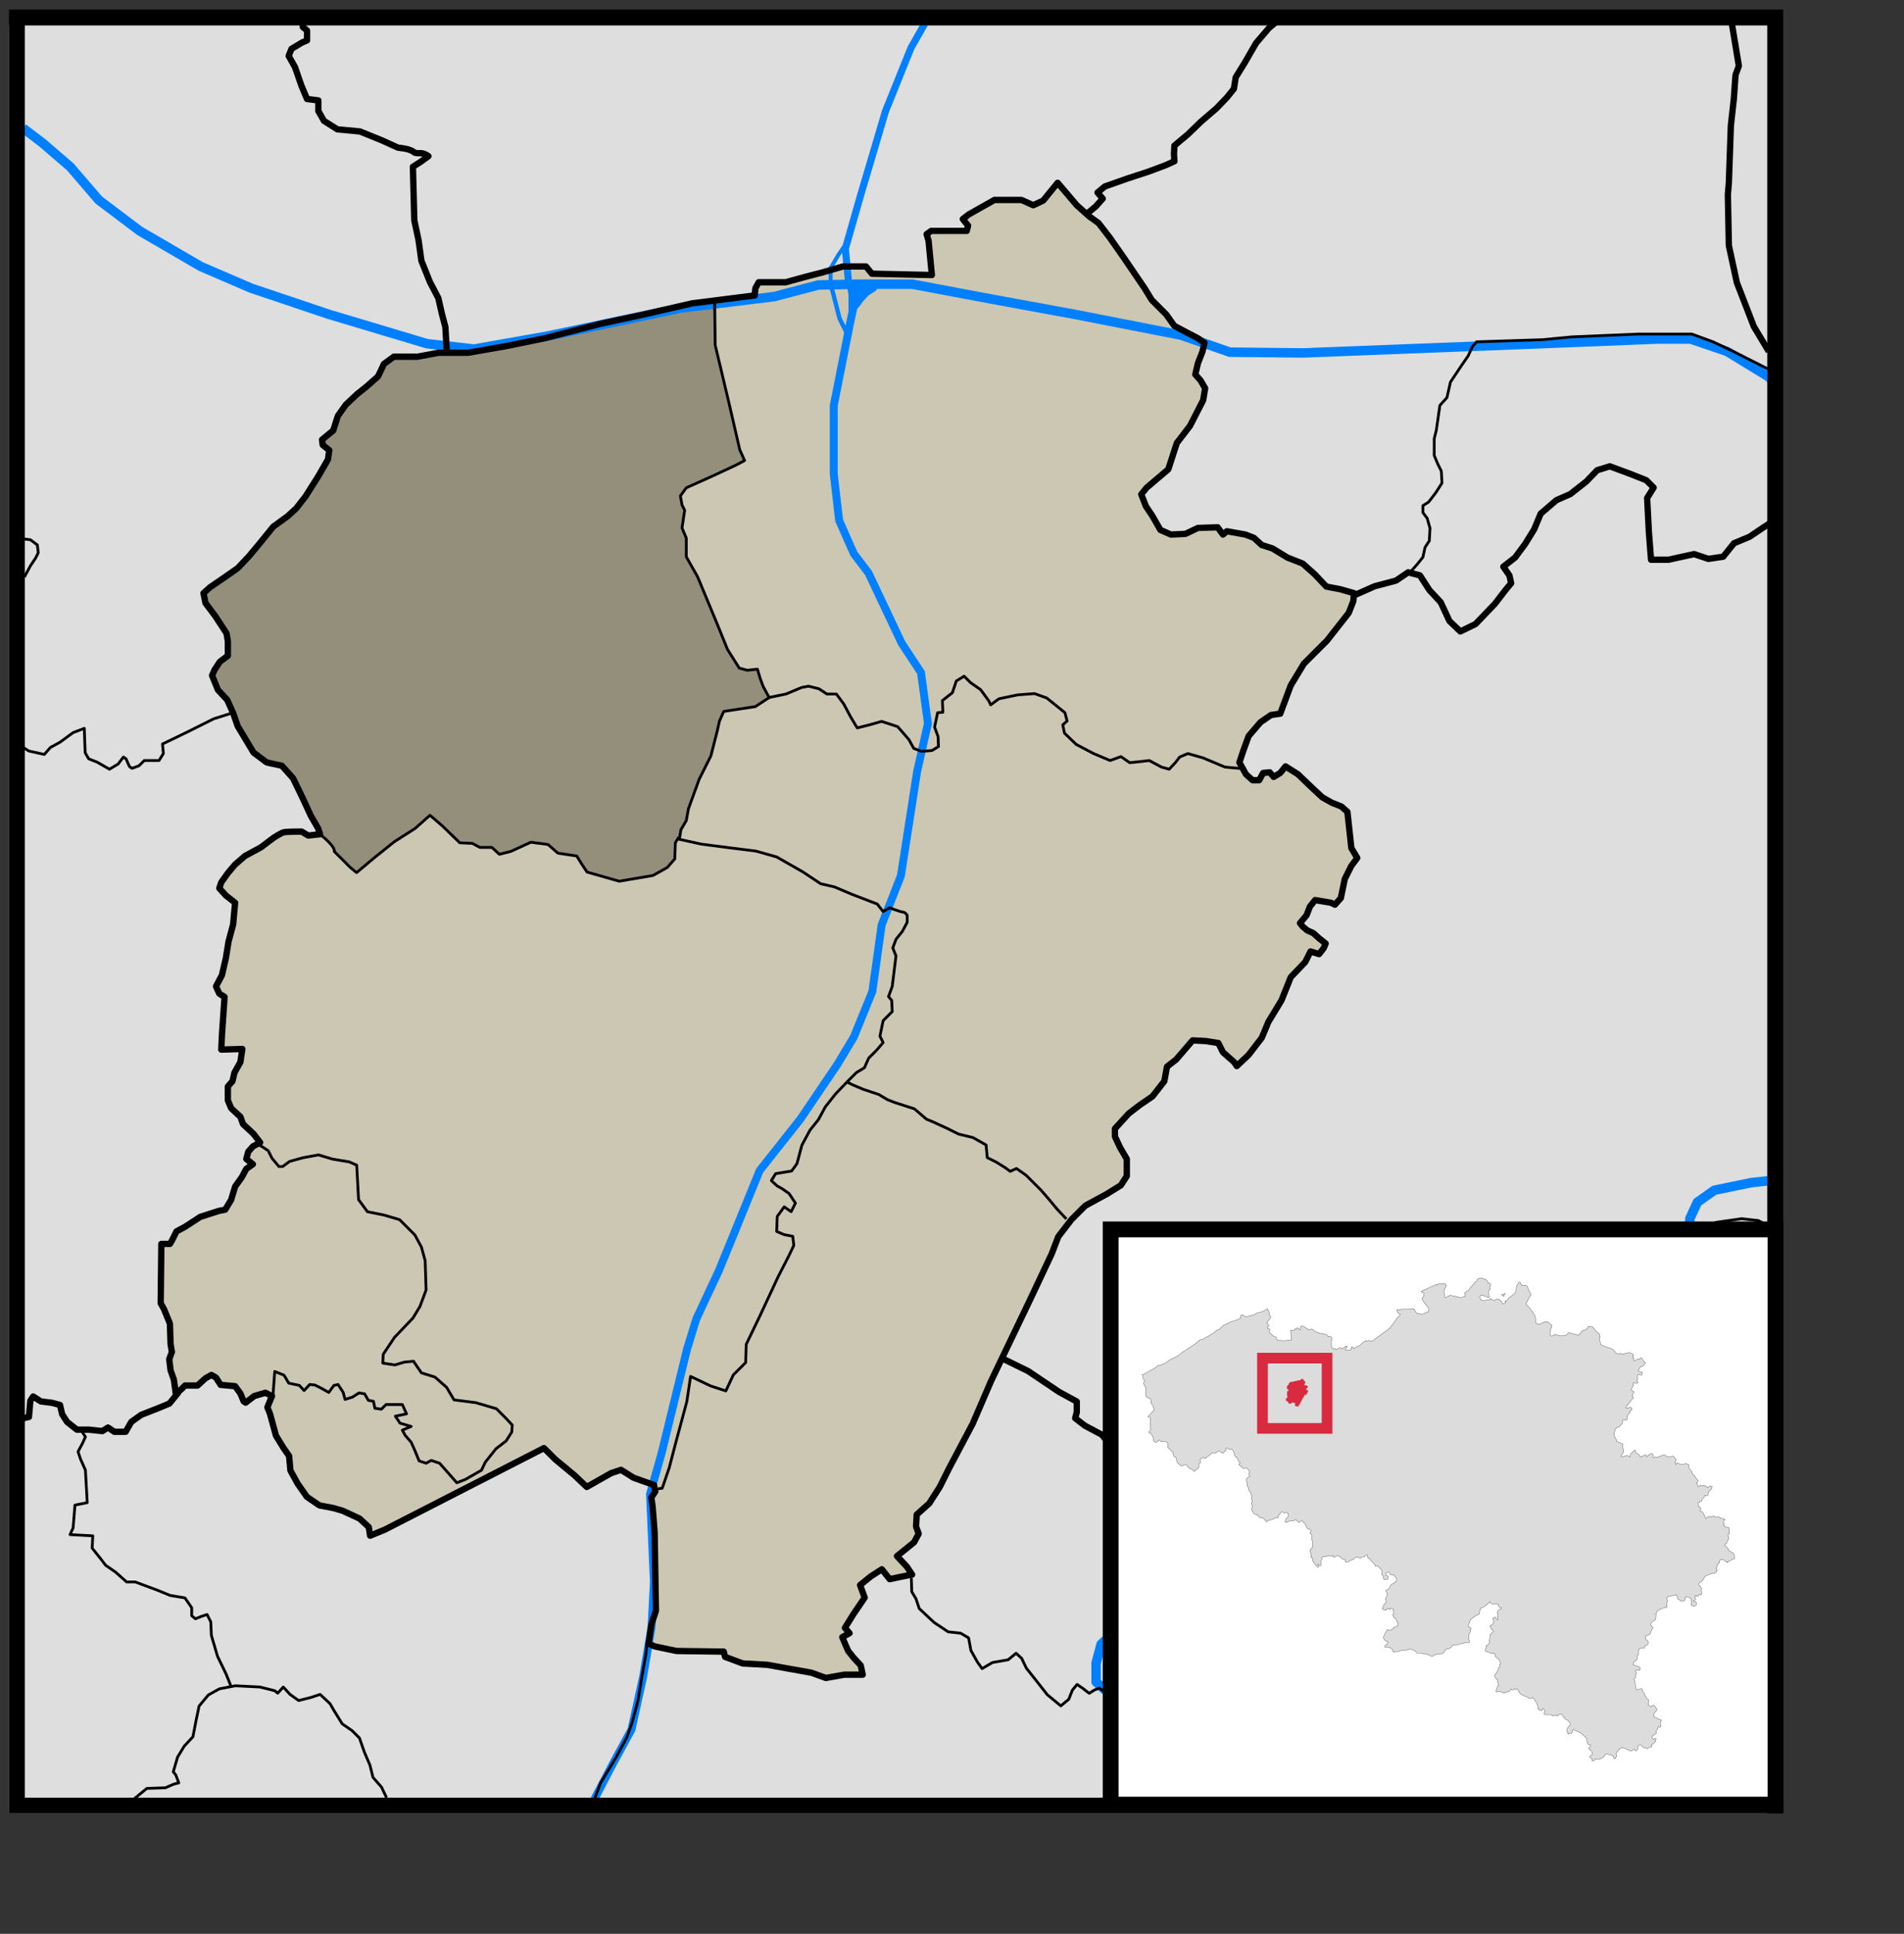 <?xml version="1.0" encoding="UTF-8" standalone="no"?>
<!-- Created with Inkscape (http://www.inkscape.org/) -->
<svg
   xmlns:dc="http://purl.org/dc/elements/1.1/"
   xmlns:cc="http://web.resource.org/cc/"
   xmlns:rdf="http://www.w3.org/1999/02/22-rdf-syntax-ns#"
   xmlns:svg="http://www.w3.org/2000/svg"
   xmlns="http://www.w3.org/2000/svg"
   xmlns:sodipodi="http://inkscape.sourceforge.net/DTD/sodipodi-0.dtd"
   xmlns:inkscape="http://www.inkscape.org/namespaces/inkscape"
   width="361.28pt"
   height="366.89pt"
   id="svg2"
   sodipodi:version="0.32"
   inkscape:version="0.43"
   version="1.0"
   sodipodi:docbase="C:\Documents and Settings\Ruben\Bureaublad"
   sodipodi:docname="NeveleLoc.svg">
  <rect width="100%" height="100%" fill="#333333" stroke="none"/>
  <defs
     id="defs4" />
  <sodipodi:namedview
     id="base"
     pagecolor="#ffffff"
     bordercolor="#666666"
     borderopacity="1.0"
     inkscape:pageopacity="0.0"
     inkscape:pageshadow="2"
     inkscape:zoom="0.87349537"
     inkscape:cx="87.644117"
     inkscape:cy="263.74451"
     inkscape:document-units="px"
     inkscape:current-layer="layer4"
     inkscape:window-width="1024"
     inkscape:window-height="712"
     inkscape:window-x="-4"
     inkscape:window-y="-4"
     showguides="true"
     inkscape:guide-bbox="true" />
  <g
     inkscape:label="Achtergrond"
     inkscape:groupmode="layer"
     id="layer1"
     style="display:inline"
     sodipodi:insensitive="true">
    <rect
       style="opacity:1;fill:#dedede;fill-opacity:1;fill-rule:nonzero;stroke:none;stroke-width:1;stroke-linecap:round;stroke-linejoin:miter;stroke-miterlimit:4;stroke-dasharray:none;stroke-dashoffset:0;stroke-opacity:1;display:inline"
       id="rect7064"
       width="444.873"
       height="452.319"
       x="2.275"
       y="6.411" />
  </g>
  <g
     inkscape:groupmode="layer"
     id="layer4"
     inkscape:label="Kleur">
    <path
       style="fill:#ccc7b2;fill-opacity:1;fill-rule:evenodd;stroke:none;stroke-width:1.6;stroke-linecap:butt;stroke-linejoin:round;stroke-miterlimit:4;stroke-dasharray:none;stroke-opacity:1;display:inline"
       d="M 110.965,89.231 L 105.633,90.231 L 99.635,90.231 L 97.136,92.064 L 95.636,95.229 L 92.804,97.728 L 90.305,99.728 L 87.472,102.394 L 85.473,105.226 L 84.307,108.891 L 81.474,111.224 L 81.641,112.557 L 83.307,113.89 L 82.974,116.222 L 80.475,120.554 L 77.309,125.553 L 74.976,128.552 L 72.81,130.551 L 69.145,133.217 L 65.479,137.715 L 62.98,140.715 L 60.148,143.714 L 56.815,146.046 L 53.15,148.545 L 51.484,150.045 L 51.984,152.544 L 54.483,155.876 L 57.315,160.208 L 57.649,162.208 L 57.649,165.873 L 55.649,167.373 L 54.316,169.372 L 53.65,170.871 L 55.149,174.537 L 57.482,177.036 L 58.981,180.368 L 60.148,183.701 L 62.147,187.033 L 64.146,190.365 L 67.479,192.864 L 71.311,193.697 L 74.143,196.863 L 76.642,202.028 L 78.642,206.36 L 80.475,209.526 L 80.974,211.025 L 77.975,211.358 L 76.309,210.359 C 76.309,210.359 72.477,210.359 71.811,210.525 C 71.144,210.692 69.311,211.858 69.311,211.858 L 65.979,214.357 L 61.98,216.523 L 59.481,218.689 L 57.649,220.855 L 55.982,223.188 L 55.483,224.687 L 57.149,226.52 L 59.481,228.353 L 58.981,233.851 L 57.815,238.183 L 57.149,242.348 L 56.149,246.68 L 54.649,249.513 L 55.483,251.346 L 56.815,252.179 L 56.149,261.842 L 55.982,265.508 L 61.314,265.341 L 60.814,268.673 L 59.315,271.339 L 58.815,273.505 L 57.649,274.838 L 57.649,278.337 L 58.482,280.336 L 60.814,282.502 L 61.481,284.335 L 64.146,286.834 L 65.813,289 L 63.98,290 L 62.814,291.333 L 62.314,293.165 L 63.98,294.498 L 62.314,295.665 L 61.147,297.831 L 59.481,300.163 L 58.482,303.495 L 56.982,305.995 L 55.316,306.328 L 50.651,307.827 L 46.819,310.327 L 44.653,311.493 L 43.486,313.825 L 42.987,314.659 L 40.821,314.659 L 40.654,329.654 L 41.487,331.153 L 42.987,334.819 L 43.153,339.984 L 43.486,341.983 L 42.82,343.816 L 43.153,346.648 L 43.986,348.981 L 44.486,352.646 L 45.986,351.313 L 46.819,350.48 L 49.984,350.48 L 51.984,348.648 L 53.483,347.815 L 54.649,348.481 L 55.816,350.314 L 59.481,350.647 L 60.814,352.48 L 61.647,354.479 L 62.147,354.812 L 64.313,353.146 L 67.145,352.313 L 68.812,353.146 L 67.645,355.979 L 68.312,357.645 L 69.811,363.143 L 71.644,366.142 L 73.144,368.308 L 73.477,371.973 L 75.31,375.306 L 77.642,378.638 L 80.808,380.804 L 84.307,381.47 L 86.639,382.137 L 90.971,384.136 L 93.304,386.302 L 93.637,388.468 L 97.302,386.969 L 137.623,366.309 L 140.455,369.141 L 145.287,373.14 L 148.453,376.139 L 154.617,372.64 L 157.117,371.807 L 160.282,373.806 L 165.447,375.639 L 165.78,377.305 L 164.781,378.805 L 165.114,381.137 L 165.614,387.635 L 165.947,407.462 L 164.781,410.961 L 164.114,415.793 L 165.614,416.459 L 171.112,417.625 L 183.108,417.792 L 183.441,419.125 L 187.94,420.791 L 194.105,421.124 L 200.603,422.291 L 205.268,423.124 L 208.933,424.457 L 213.598,423.623 L 218.263,423.623 L 217.764,421.291 L 215.931,419.292 L 214.598,417.625 L 213.932,416.126 L 213.098,414.127 L 214.931,413.127 L 213.765,411.794 L 215.931,408.295 L 218.763,404.13 L 217.597,400.964 L 220.263,398.798 L 223.095,396.965 L 225.095,399.465 L 227.427,398.965 L 230.759,398.298 L 229.427,396.299 L 226.927,393.633 L 228.594,392.3 L 231.259,390.134 L 232.426,387.968 L 231.759,386.136 L 231.926,383.136 L 235.091,380.304 L 237.757,376.139 L 240.09,371.474 L 246.088,360.144 L 250.753,349.314 L 260.583,328.821 L 266.081,317.158 L 267.748,312.826 L 271.08,308.494 L 274.579,304.995 L 280.077,301.996 L 283.576,299.83 L 285.075,297.497 L 285.075,293.165 L 283.409,290.333 L 282.076,287.501 L 282.076,285.501 L 285.575,281.669 L 288.408,279.503 L 291.573,277.337 L 294.572,273.505 L 295.239,269.84 L 297.571,268.007 L 301.737,263.175 L 305.069,263.342 L 308.235,263.842 L 309.401,266.174 L 312.233,268.673 L 312.9,269.673 L 315.899,266.841 L 319.231,262.509 L 320.897,258.51 L 324.229,253.012 L 326.562,247.18 L 330.227,243.348 L 331.56,240.682 L 333.726,241.349 L 334.893,239.849 L 335.392,238.683 L 333.726,237.35 L 332.227,236.017 L 330.727,235.351 L 329.561,234.351 L 328.895,233.518 L 330.561,231.519 L 331.394,229.353 L 332.727,227.687 L 334.726,228.02 L 336.725,228.353 L 337.725,228.853 L 339.225,227.187 L 340.224,222.355 L 341.89,219.023 L 343.39,217.023 L 341.89,214.524 L 340.891,205.36 L 339.391,204.027 L 336.892,203.028 L 334.559,201.695 L 332.393,199.696 L 328.395,195.863 L 325.229,193.864 L 323.896,195.53 L 322.23,196.53 L 321.23,195.364 L 319.564,195.53 L 318.565,197.363 L 316.898,197.363 L 315.232,195.863 L 313.566,192.864 L 314.566,189.865 L 315.899,186.2 L 318.898,182.701 L 321.564,180.868 L 323.896,180.535 L 326.562,173.371 L 329.894,167.872 L 335.726,162.041 L 341.224,155.043 L 342.39,152.044 L 342.557,150.045 L 339.058,149.045 L 335.559,148.379 L 332.56,145.213 L 329.561,142.547 L 325.729,141.048 L 321.897,138.715 L 319.231,137.882 L 317.232,136.049 L 315.066,135.216 L 310.401,134.383 L 309.401,135.216 L 308.068,133.384 L 303.07,133.55 L 299.904,135.05 L 296.238,135.216 L 293.573,134.05 L 291.573,130.551 L 289.907,128.052 L 288.741,125.053 L 290.074,123.387 L 295.572,118.722 L 297.738,112.057 L 301.07,107.725 L 304.402,101.227 L 304.902,98.228 L 303.736,96.229 L 302.403,94.729 L 303.07,91.897 L 304.236,88.898 L 304.736,86.732 L 303.07,85.566 L 299.237,83.566 L 297.071,82.4 L 295.072,79.568 L 291.407,75.902 L 289.574,72.903 L 284.242,65.072 L 280.743,60.074 L 277.911,56.408 L 275.578,54.742 L 272.413,51.91 L 269.58,48.578 L 267.581,46.245 L 263.915,50.743 L 261.416,51.91 L 258.417,50.577 L 251.586,50.577 L 248.92,52.076 L 245.088,54.242 L 243.589,55.409 L 244.922,57.075 L 244.588,58.408 L 235.591,58.408 L 234.425,59.241 L 234.925,60.907 L 235.758,69.571 L 220.596,69.238 L 219.097,67.405 L 213.265,67.405 L 208.1,68.904 L 203.602,70.071 L 198.77,71.403 L 191.939,71.403 L 191.106,72.903 L 190.939,74.736 L 175.111,76.735 L 162.781,79.568 L 151.952,81.9 L 137.789,85.566 L 127.959,87.565 L 118.462,89.231 L 110.965,89.231 z "
       id="path24595"
       sodipodi:nodetypes="ccccccccccccccccccccccccccccccccccccccccccccccccscccccccccccccccccccccccccccccccccccccccccccccccccccccccccccccccccccccccccccccccccccccccccccccccccccccccccccccccccccccccccccccccccccccccccccccccccccccccccccccccccccccccccccccccccccccccccccccccccccccccccccccccccccccccccccccccccccccccccccccccccccccccccccccccccccccccccccccccccccccc" />
    <path
       style="fill:#0080ff;fill-opacity:1;fill-rule:evenodd;stroke:none;stroke-width:1px;stroke-linecap:butt;stroke-linejoin:miter;stroke-opacity:1"
       d="M 216.766,77.199 L 217.951,72.187 L 222.233,72.37 L 221.595,73.554 L 219.682,74.739 L 218.224,76.379 L 217.677,77.199 L 216.766,78.201 L 216.766,77.199 z "
       id="path20727" />
    <path
       style="fill:#0080ff;fill-opacity:1;fill-rule:evenodd;stroke:none;stroke-width:1px;stroke-linecap:butt;stroke-linejoin:miter;stroke-opacity:1"
       d="M 214.67,78.748 L 214.67,74.556 L 214.306,72.643 L 217.404,72.643 L 216.311,75.285 L 214.67,78.748 z "
       id="path21602" />
    <path
       style="fill:#948f7b;fill-opacity:1;fill-rule:evenodd;stroke:none;stroke-width:0;stroke-linecap:butt;stroke-linejoin:miter;stroke-opacity:1;stroke-miterlimit:4;stroke-dasharray:none"
       d="M 81.287,211.299 L 83.342,213.19 L 84.575,214.587 L 84.575,215.491 L 90.246,220.751 L 92.301,219.025 L 97.15,214.916 L 100.027,212.861 L 105.287,209.409 L 108.739,206.203 L 111.944,208.916 L 116.218,213.19 L 119.67,213.354 L 121.561,214.505 L 124.684,214.34 L 126.328,216.148 L 129.122,215.409 L 134.383,213.025 L 138.739,213.601 L 141.04,215.82 L 145.972,216.477 L 148.602,220.669 L 156.903,222.97 L 165.287,221.491 L 168.903,219.354 L 170.793,217.135 L 170.876,213.025 L 171.944,211.792 L 172.273,209.738 L 173.588,207.765 L 174.41,204.313 L 175.807,200.532 L 176.958,196.998 L 177.944,194.861 L 179.917,191.244 L 181.396,185.409 L 182.136,181.957 L 183.204,179.984 L 191.012,178.751 L 194.629,176.286 L 193.067,173.573 L 191.752,169.299 L 189.533,169.546 L 187.232,168.971 L 184.273,164.532 L 181.478,158.039 L 177.451,148.258 L 176.136,145.382 L 173.67,140.779 L 173.67,135.848 L 172.519,133.464 L 173.259,128.944 L 172.519,127.628 L 172.191,125.492 L 173.752,123.355 L 188.382,116.533 L 187.232,113.82 L 185.177,105.026 L 180.903,87.19 L 180.903,76.177 L 175.149,76.752 L 152.547,82.095 L 136.109,86.04 L 117.698,89.41 L 111.287,89.327 L 105.369,90.478 L 99.287,90.149 L 97.15,92.533 L 95.424,95.82 L 87.205,102.725 L 85.15,105.355 L 84.246,109.464 L 81.451,110.861 L 81.616,112.259 L 83.342,113.82 L 83.095,116.779 L 79.315,122.286 L 74.712,128.861 L 69.041,132.807 L 59.753,143.902 L 51.452,149.82 L 52.109,152.779 L 55.479,157.135 L 57.698,160.423 L 57.945,165.765 L 55.479,167.409 L 54.082,169.957 L 54,171.354 L 55.479,175.135 L 57.698,177.354 L 59.506,182.203 L 63.123,189.19 L 67.068,192.313 L 71.589,193.464 L 74.876,197.655 L 79.972,208.422 L 81.287,211.299 z "
       id="path9643" />
  </g>
  <g
     inkscape:groupmode="layer"
     id="layer7"
     inkscape:label="Water"
     style="display:inline"
     sodipodi:insensitive="true">
    <path
       style="fill:none;fill-opacity:1;fill-rule:evenodd;stroke:#0080ff;stroke-width:2.4;stroke-linecap:butt;stroke-linejoin:round;stroke-miterlimit:4;stroke-dasharray:none;stroke-opacity:1"
       d="M 5.859,32.441 L 10.742,36.152 L 17.773,42.206 L 25,50.605 L 35.352,58.417 L 50.781,67.402 L 63.477,72.87 L 83.203,79.511 L 108.008,86.933 L 119.922,88.3 L 138.672,84.98 L 172.07,77.948 L 195.898,75.019 L 207.031,72.089 L 216.602,71.894 L 230.859,71.894 L 250.586,75.605 L 271.875,79.511 L 298.828,84.784 L 311.133,89.081 L 329.688,89.277 L 359.766,88.105 L 390.039,86.933 L 419.336,85.761 L 427.734,85.761 L 436.914,88.886 L 447.461,95.331 L 449.023,97.089"
       id="path15479" />
    <path
       style="fill:none;fill-opacity:0.75;fill-rule:evenodd;stroke:#0080ff;stroke-width:2;stroke-linecap:butt;stroke-linejoin:miter;stroke-miterlimit:4;stroke-dasharray:none;stroke-opacity:1"
       d="M 150.391,455.097 L 155.078,446.113 L 159.766,437.519 L 162.695,424.238 L 164.844,411.542 L 165.43,400.214 L 164.453,377.948 L 167.383,367.597 L 173.828,341.23 L 176.172,333.613 L 181.836,321.503 L 185.352,312.909 L 192.188,296.113 L 202.539,283.027 L 211.914,269.159 L 216.016,262.323 L 220.703,250.8 L 223.047,234.003 L 227.93,221.503 L 232.031,195.136 L 234.766,183.027 L 233.008,170.136 L 228.125,162.714 L 219.727,144.941 L 216.016,140.058 L 212.305,131.659 L 210.938,119.941 L 210.938,102.558 L 215.039,81.855 L 217.188,71.894"
       id="path17227" />
    <path
       style="fill:none;fill-opacity:0.75;fill-rule:evenodd;stroke:#0080ff;stroke-width:1.8;stroke-linecap:butt;stroke-linejoin:round;stroke-miterlimit:4;stroke-dasharray:none;stroke-opacity:1"
       d="M 214.648,71.113 L 213.867,62.909 L 217.773,49.238 L 224.023,28.144 L 230.469,12.128 L 234.57,4.902"
       id="path17229" />
    <path
       style="fill:none;fill-opacity:0.75;fill-rule:evenodd;stroke:#0080ff;stroke-width:1px;stroke-linecap:butt;stroke-linejoin:miter;stroke-opacity:1"
       d="M 210.156,71.308 L 210.156,67.792 L 212.109,64.472 L 214.428,61.095"
       id="path18104"
       sodipodi:nodetypes="cccc" />
    <path
       style="fill:none;fill-opacity:0.75;fill-rule:evenodd;stroke:#0080ff;stroke-width:1.1;stroke-linecap:butt;stroke-linejoin:miter;stroke-miterlimit:4;stroke-dasharray:none;stroke-opacity:1"
       d="M 214.172,84.131 L 212.408,80.571 L 210.779,74.207 L 210.187,72.134"
       id="path19852"
       sodipodi:nodetypes="cccc" />
    <path
       style="fill:none;fill-opacity:1;fill-rule:evenodd;stroke:#0080ff;stroke-width:2.4;stroke-linecap:butt;stroke-linejoin:round;stroke-miterlimit:4;stroke-dasharray:none;stroke-opacity:1"
       d="M 309.513,454.805 L 309.989,450.839 L 310.464,447.983 L 308.402,446.238 L 306.34,446.238 L 305.071,445.762 L 303.96,443.224 L 303.801,441.003 L 301.58,438.782 L 299.201,436.72 L 296.504,435.768 L 293.966,436.085 L 293.807,437.989 L 295.552,440.686 L 296.187,444.017 L 295.393,446.714 L 293.807,449.253 L 291.745,450.522 L 288.889,450.204 L 286.509,448.618 L 284.288,446.714 L 283.019,444.017 L 283.019,440.527 L 284.447,438.941 L 286.509,438.306 L 287.778,437.83 L 287.778,436.561 L 286.033,434.34 L 283.336,431.326 L 280.481,428.312 L 277.308,425.456 L 277.308,420.697 L 278.577,415.938 L 281.591,413.082 L 285.557,411.496 L 290.158,409.75 L 294.6,405.943 L 303.484,403.087 L 314.272,400.708 L 318.714,399.756 L 326.011,398.487 L 329.026,396.9 L 331.088,390.396 L 333.626,385.161 L 335.054,382.623 L 334.737,378.339 L 334.261,371.993 L 333.944,367.234 L 331.405,363.903 L 326.963,361.84 L 324.584,358.191 L 323.473,353.115 L 323.315,349.307 L 325.536,345.024 L 327.757,341.851 L 332.516,335.664 L 338.386,330.429 L 343.938,326.939 L 349.491,324.401 L 355.836,323.607 L 358.851,323.607 L 360.278,326.146 L 359.961,328.208 L 361.706,330.112 L 365.355,331.539 L 374.715,334.712 L 377.57,336.299 L 378.998,339.472 L 380.267,342.169 L 383.916,344.707 L 387.089,346.769 L 390.103,345.183 L 392.166,344.231 L 396.608,347.086 L 399.939,350.735 L 402.319,355.019 L 406.919,360.73 L 410.092,365.013 L 411.996,369.614 L 413.9,374.214 L 413.106,378.656 L 413.9,380.243 L 420.087,380.243 L 424.37,376.594 L 425.005,372.787 L 425.481,368.027 L 428.178,363.903 L 428.971,358.35 L 427.384,354.225 L 425.798,350.735 L 426.115,346.928 L 426.591,341.534 L 427.543,328.684 L 427.067,317.737 L 427.543,308.219 L 429.447,304.094 L 433.73,301.08 L 442.931,299.176 L 448.643,298.542"
       id="path1374" />
  </g>
  <g
     inkscape:groupmode="layer"
     id="layer3"
     inkscape:label="Grenzen"
     style="display:inline"
     sodipodi:insensitive="true">
    <path
       style="fill:none;fill-opacity:0.75;fill-rule:evenodd;stroke:#000000;stroke-width:1.6;stroke-linecap:butt;stroke-linejoin:round;stroke-miterlimit:4;stroke-dasharray:none;stroke-opacity:1"
       d="M 110.964,89.231 L 105.633,90.231 L 99.635,90.231 L 97.135,92.064 L 95.636,95.229 L 92.803,97.729 L 90.304,99.728 L 87.472,102.394 L 85.472,105.226 L 84.306,108.892 L 81.474,111.224 L 81.64,112.557 L 83.307,113.89 L 82.973,116.223 L 80.474,120.555 L 77.308,125.553 L 74.976,128.552 L 72.81,130.551 L 69.144,133.217 L 65.479,137.716 L 62.98,140.715 L 60.147,143.714 L 56.815,146.046 L 53.15,148.546 L 51.483,150.045 L 51.983,152.544 L 54.482,155.877 L 57.315,160.209 L 57.648,162.208 L 57.648,165.873 L 55.649,167.373 L 54.316,169.372 L 53.649,170.872 L 55.149,174.537 L 57.481,177.036 L 58.981,180.369 L 60.147,183.701 L 62.147,187.033 L 64.146,190.366 L 67.478,192.865 L 71.31,193.698 L 74.143,196.863 L 76.642,202.028 L 78.641,206.36 L 80.474,209.526 L 80.974,211.026 L 77.975,211.359 L 76.309,210.359 C 76.309,210.359 72.477,210.359 71.81,210.526 C 71.144,210.692 69.311,211.859 69.311,211.859 L 65.979,214.358 L 61.98,216.524 L 59.481,218.69 L 57.648,220.856 L 55.982,223.188 L 55.482,224.688 L 57.148,226.521 L 59.481,228.353 L 58.981,233.852 L 57.815,238.183 L 57.148,242.349 L 56.149,246.681 L 54.649,249.513 L 55.482,251.346 L 56.815,252.179 L 56.149,261.843 L 55.982,265.508 L 61.314,265.341 L 60.814,268.674 L 59.314,271.339 L 58.814,273.505 L 57.648,274.838 L 57.648,278.337 L 58.481,280.337 L 60.814,282.503 L 61.48,284.335 L 64.146,286.834 L 65.812,289 L 63.979,290 L 62.813,291.333 L 62.313,293.166 L 63.979,294.499 L 62.313,295.665 L 61.147,297.831 L 59.481,300.164 L 58.481,303.496 L 56.982,305.995 L 55.316,306.328 L 50.65,307.828 L 46.818,310.327 L 44.652,311.493 L 43.486,313.826 L 42.986,314.659 L 40.82,314.659 L 40.654,329.654 L 41.487,331.154 L 42.986,334.819 L 43.153,339.984 L 43.486,341.983 L 42.82,343.816 L 43.153,346.649 L 43.986,348.981 L 44.486,352.647 L 45.985,351.314 L 46.818,350.481 L 49.984,350.481 L 51.983,348.648 L 53.483,347.815 L 54.649,348.481 L 55.815,350.314 L 59.481,350.647 L 60.814,352.48 L 61.647,354.479 L 62.147,354.813 L 64.313,353.146 L 67.145,352.313 L 68.811,353.146 L 67.645,355.979 L 68.311,357.645 L 69.811,363.143 L 71.644,366.142 L 73.143,368.308 L 73.476,371.974 L 75.309,375.306 L 77.642,378.638 L 80.807,380.804 L 84.306,381.471 L 86.639,382.137 L 90.971,384.136 L 93.303,386.302 L 93.637,388.468 L 97.302,386.969 L 137.622,366.309 L 140.455,369.141 L 145.287,373.14 L 148.452,376.139 L 154.617,372.64 L 157.116,371.807 L 160.282,373.806 L 165.447,375.639 L 165.78,377.305 L 164.78,378.805 L 165.114,381.137 L 165.613,387.635 L 165.947,407.462 L 164.78,410.961 L 164.114,415.793 L 165.613,416.459 L 171.112,417.626 L 183.108,417.792 L 183.441,419.125 L 187.94,420.791 L 194.104,421.125 L 200.602,422.291 L 205.267,423.124 L 208.933,424.457 L 213.598,423.624 L 218.263,423.624 L 217.763,421.291 L 215.93,419.292 L 214.598,417.626 L 213.931,416.126 L 213.098,414.127 L 214.931,413.127 L 213.765,411.794 L 215.93,408.295 L 218.763,404.13 L 217.597,400.964 L 220.262,398.798 L 223.095,396.966 L 225.094,399.465 L 227.427,398.965 L 230.759,398.299 L 229.426,396.299 L 226.927,393.633 L 228.593,392.301 L 231.259,390.135 L 232.425,387.969 L 231.759,386.136 L 231.925,383.137 L 235.091,380.304 L 237.757,376.139 L 240.089,371.474 L 246.087,360.144 L 250.753,349.314 L 260.583,328.821 L 266.081,317.158 L 267.747,312.826 L 271.079,308.494 L 274.578,304.995 L 280.077,301.996 L 283.575,299.83 L 285.075,297.498 L 285.075,293.166 L 283.409,290.333 L 282.076,287.501 L 282.076,285.502 L 285.575,281.669 L 288.407,279.504 L 291.573,277.338 L 294.572,273.505 L 295.238,269.84 L 297.571,268.007 L 301.736,263.175 L 305.068,263.342 L 308.234,263.842 L 309.4,266.174 L 312.233,268.674 L 312.899,269.673 L 315.898,266.841 L 319.231,262.509 L 320.897,258.51 L 324.229,253.012 L 326.562,247.181 L 330.227,243.348 L 331.56,240.683 L 333.726,241.349 L 334.892,239.85 L 335.392,238.683 L 333.726,237.35 L 332.226,236.018 L 330.727,235.351 L 329.561,234.351 L 328.894,233.518 L 330.56,231.519 L 331.393,229.353 L 332.726,227.687 L 334.726,228.02 L 336.725,228.353 L 337.725,228.853 L 339.224,227.187 L 340.224,222.355 L 341.89,219.023 L 343.389,217.024 L 341.89,214.524 L 340.89,205.361 L 339.391,204.028 L 336.892,203.028 L 334.559,201.695 L 332.393,199.696 L 328.394,195.864 L 325.229,193.864 L 323.896,195.531 L 322.23,196.53 L 321.23,195.364 L 319.564,195.531 L 318.564,197.363 L 316.898,197.363 L 315.232,195.864 L 313.566,192.865 L 314.565,189.866 L 315.898,186.2 L 318.897,182.701 L 321.563,180.869 L 323.896,180.535 L 326.562,173.371 L 329.894,167.873 L 335.725,162.041 L 341.223,155.044 L 342.39,152.045 L 342.556,150.045 L 339.058,149.046 L 335.559,148.379 L 332.56,145.213 L 329.561,142.548 L 325.728,141.048 L 321.896,138.715 L 319.231,137.882 L 317.231,136.05 L 315.065,135.217 L 310.4,134.384 L 309.4,135.217 L 308.067,133.384 L 303.069,133.55 L 299.903,135.05 L 296.238,135.217 L 293.572,134.05 L 291.573,130.551 L 289.907,128.052 L 288.74,125.053 L 290.073,123.387 L 295.572,118.722 L 297.737,112.057 L 301.07,107.725 L 304.402,101.228 L 304.902,98.229 L 303.736,96.229 L 302.403,94.73 L 303.069,91.897 L 304.235,88.898 L 304.735,86.732 L 303.069,85.566 L 299.237,83.567 L 297.071,82.4 L 295.072,79.568 L 291.406,75.902 L 289.573,72.903 L 284.242,65.073 L 280.743,60.074 L 277.911,56.409 L 275.578,54.743 L 272.412,51.91 L 269.58,48.578 L 267.581,46.245 L 263.915,50.744 L 261.416,51.91 L 258.417,50.577 L 251.586,50.577 L 248.92,52.077 L 245.088,54.243 L 243.588,55.409 L 244.921,57.075 L 244.588,58.408 L 235.591,58.408 L 234.425,59.241 L 234.924,60.907 L 235.757,69.571 L 220.596,69.238 L 219.096,67.405 L 213.265,67.405 L 208.1,68.905 L 203.601,70.071 L 198.769,71.404 L 191.938,71.404 L 191.105,72.903 L 190.939,74.736 L 175.11,76.735 L 162.781,79.568 L 151.951,81.9 L 137.789,85.566 L 127.959,87.565 L 118.462,89.231 L 110.964,89.231 z "
       id="path1673"
       sodipodi:nodetypes="ccccccccccccccccccccccccccccccccccccccccccccccccscccccccccccccccccccccccccccccccccccccccccccccccccccccccccccccccccccccccccccccccccccccccccccccccccccccccccccccccccccccccccccccccccccccccccccccccccccccccccccccccccccccccccccccccccccccccccccccccccccccccccccccccccccccccccccccccccccccccccccccccccccccccccccccccccccccccccccccccccccccc" />
    <path
       style="fill:none;fill-opacity:0.75;fill-rule:evenodd;stroke:#000000;stroke-width:1.6;stroke-linecap:butt;stroke-linejoin:round;stroke-miterlimit:4;stroke-dasharray:none;stroke-opacity:1"
       d="M 275.359,53.764 L 277.227,52.225 L 278.986,50.246 L 277.667,48.707 L 279.536,47.168 L 285.142,45.19 L 290.528,43.431 L 294.925,41.782 L 297.124,40.793 L 297.014,39.034 L 297.124,36.836 L 300.531,33.978 L 303.829,30.79 L 307.786,27.382 L 310.424,24.634 L 312.183,22.436 L 312.623,19.578 L 314.931,15.84 L 317.789,10.894 L 320.977,7.156 L 323.285,5.178"
       id="path5173" />
    <path
       style="fill:none;fill-opacity:0.75;fill-rule:evenodd;stroke:#000000;stroke-width:1.6;stroke-linecap:butt;stroke-linejoin:round;stroke-miterlimit:4;stroke-dasharray:none;stroke-opacity:1"
       d="M 342.643,150.571 L 347.798,148.298 L 353.185,146.869 L 356.262,144.781 L 359.23,145.55 L 361.649,149.287 L 364.507,152.365 L 366.705,157.092 L 369.453,159.73 L 373.301,157.862 L 378.247,152.695 L 380.775,149.397 L 382.314,147.529 L 381.875,145.55 L 380.336,143.352 L 383.304,141.043 L 385.832,137.636 L 388.14,133.898 L 389.789,129.941 L 393.746,126.533 L 397.264,124.994 L 401.331,121.807 L 404.079,118.949 L 407.267,117.959 L 412.323,119.828 L 416.501,121.477 L 418.369,123.346 L 416.72,125.984 L 417.16,134.558 L 417.71,141.593 L 422.107,141.593 L 428.592,140.164 L 432.22,141.373 L 435.957,140.823 L 438.705,137.416 L 442.662,135.767 L 446.07,133.458 L 447.939,132.249"
       id="path6048"
       sodipodi:nodetypes="cccccccccccccccccccccccccccccccccccccc" />
    <path
       style="fill:none;fill-opacity:0.75;fill-rule:evenodd;stroke:#000000;stroke-width:1.6;stroke-linecap:butt;stroke-linejoin:round;stroke-miterlimit:4;stroke-dasharray:none;stroke-opacity:1"
       d="M 309.286,455.934 L 310.357,451.113 L 310.357,447.363 L 308.929,446.47 L 306.25,445.934 L 304.643,444.327 L 304.286,441.648 L 303.214,439.684 L 301.607,438.077 L 299.286,436.648 L 297.5,435.398 L 295.893,435.398 L 294.643,436.113 L 293.929,437.005 L 295.714,438.97 L 295.714,441.827 L 295.179,446.47 L 294.107,448.434 L 293.571,450.041 L 289.643,450.041 L 287.321,448.97 L 285.536,447.898 L 283.571,446.291 L 282.5,444.327 L 282.5,440.041 L 283.929,438.255 L 287.679,438.255 L 287.5,435.398 L 286.429,434.148 L 283.571,431.47 L 286.429,427.898 L 287.679,425.22 L 290.714,422.184 L 295.536,419.684 L 300.714,414.148 L 306.25,410.755 L 312.5,407.005 L 316.071,405.398 L 318.036,403.791 L 317.5,401.648 L 316.607,400.22 L 318.929,399.505 L 324.821,398.791 L 328.571,397.005 L 330.179,395.041 L 331.786,390.22 L 333.393,386.648 L 335.179,384.327 L 336.429,381.827 L 334.821,377.184 L 334.286,367.005 L 332.631,365.267 L 331.214,363.993 L 328.726,363.422 L 326.964,362.279 L 324.286,355.22 L 323.75,350.22 L 324.821,346.47 L 326.964,343.077 L 330.179,338.077 L 335.714,333.077 L 340.059,329.743 L 345,326.47 L 350.357,324.148 L 357.5,323.434 L 360,323.97 L 360.123,327.226 L 360.512,329.243 L 362.898,330.652 L 365.179,331.113 L 374.464,334.148 L 377.298,336.41 L 379.953,340.91 L 382.679,342.898 L 385.774,345.398 L 387.001,346.815 L 391.071,344.327 L 394.464,344.327 L 397.512,347.945 L 400.06,350.517 C 401.008,351.549 400.873,352.944 401.822,353.862 L 405.714,359.148 L 409.643,363.434 L 412.143,367.005 L 413.571,370.934 L 413.75,377.72 L 412.679,378.613 L 414.464,380.934 L 418.571,380.577 L 422.5,378.255 L 424.821,375.934 L 425.179,368.255 L 427.143,368.613 L 436.25,377.898 L 441.964,385.22 L 445.179,389.505 L 446.607,392.72 L 449.286,393.255"
       id="path3423"
       sodipodi:nodetypes="cccccccccccccccccccccccccccccccccccccccccccccccccccccccccccccccccccccccccccccccccccccccccccccccccc" />
    <path
       style="fill:none;fill-opacity:0.75;fill-rule:evenodd;stroke:#000000;stroke-width:1.6;stroke-linecap:butt;stroke-linejoin:round;stroke-miterlimit:4;stroke-dasharray:none;stroke-opacity:1"
       d="M 253.747,343.716 L 260.108,346.828 L 267.957,352.106 L 272.423,354.542 L 272.423,357.249 L 272.017,358.738 L 274.453,360.632 L 278.784,362.933 L 280.949,365.64 L 282.979,366.181 L 284.468,364.422 L 286.091,365.369 L 290.693,366.722 L 293.129,366.722 L 294.211,368.752 L 295.565,370.647 L 298.948,372.812 L 301.113,375.654 L 303.685,377.278 L 307.203,374.436 L 310.993,370.106 L 313.429,364.963 L 313.835,360.226 L 314.782,356.166 L 316.271,352.648 L 318.3,352.512 L 322.496,354.813 L 324.39,354.813"
       id="path6924"
       sodipodi:nodetypes="cccccccccccccccccccccccccccc" />
    <path
       style="fill:none;fill-opacity:0.75;fill-rule:evenodd;stroke:#000000;stroke-width:1.6;stroke-linecap:butt;stroke-linejoin:round;stroke-miterlimit:4;stroke-dasharray:none;stroke-opacity:1"
       d="M 5.714,358.791 L 7.321,358.434 L 7.679,354.327 L 8.393,353.255 L 10.357,354.505 L 13.214,354.863 L 15.179,355.398 L 15.714,357.72 L 16.964,359.684 L 19.464,361.648 L 22.5,361.648 L 25.893,362.005 L 27.321,361.113 L 28.929,362.184 L 31.786,362.184 L 33.214,359.684 L 35.714,357.898 L 39.821,356.291 L 42.857,355.041 L 45.179,352.184"
       id="path4298"
       sodipodi:nodetypes="cccccccccccccccccccc" />
    <path
       style="fill:none;fill-opacity:0.75;fill-rule:evenodd;stroke:#000000;stroke-width:1.6;stroke-linecap:butt;stroke-linejoin:round;stroke-miterlimit:4;stroke-dasharray:none;stroke-opacity:1"
       d="M 113.036,88.97 L 112.679,82.72 L 111.786,79.327 L 110.893,75.398 L 108.75,71.291 L 106.607,65.934 L 105.893,60.755 L 104.821,55.755 L 104.464,42.184 L 106.429,40.934 L 108.393,39.505 C 108.393,39.505 107.648,38.932 106.931,38.804 C 106.09,38.654 105.222,38.916 104.643,38.434 C 103.571,37.541 100.714,37.363 100.714,37.363 L 96.786,35.577 L 91.071,33.255 L 85.357,32.72 L 81.964,30.577 L 80.536,28.077 L 80.536,25.398 L 77.679,25.041 L 76.25,21.648 L 74.643,17.005 L 73.036,14.148 L 73.75,12.363 L 76.429,10.755 L 77.679,10.22 L 77.679,7.72 L 76.607,6.827 L 76.607,5.577"
       id="path2548"
       sodipodi:nodetypes="cccccccccccssccccccccccccccccc" />
    <path
       style="fill:none;fill-opacity:0.75;fill-rule:evenodd;stroke:#000000;stroke-width:1.6;stroke-linecap:butt;stroke-linejoin:round;stroke-miterlimit:4;stroke-dasharray:none;stroke-opacity:1"
       d="M 447.498,88.897 L 443.71,82.583 L 439.416,71.472 L 437.396,62.128 L 437.144,49.248 L 437.396,46.218 L 437.901,31.823 L 438.659,25.005 L 439.086,18.936 L 439.927,16.682 L 438.082,5.508"
       id="path7801"
       sodipodi:nodetypes="ccccccccccc" />
    <path
       style="fill:none;fill-opacity:0.75;fill-rule:evenodd;stroke:#000000;stroke-width:0.7;stroke-linecap:butt;stroke-linejoin:round;stroke-miterlimit:4;stroke-dasharray:none;stroke-opacity:1"
       d="M 58.26,180.506 L 54.082,181.825 L 47.487,185.123 L 41.111,188.2 L 41.331,190.619 L 40.232,192.378 L 36.495,192.378 L 35.176,193.697 L 33.417,194.356 L 32.757,193.916 L 31.878,191.938 L 31.218,191.498 L 29.899,193.257 L 27.701,194.576 L 24.623,192.817 L 22.424,191.938 L 21.545,190.399 L 21.325,184.243 L 18.467,185.342 L 15.169,187.761 L 12.751,189.08 L 11.212,190.839 L 7.255,189.959 L 6.595,189.52 L 5.496,188.86"
       id="path8678" />
    <path
       style="fill:none;fill-opacity:0.75;fill-rule:evenodd;stroke:#000000;stroke-width:0.7;stroke-linecap:butt;stroke-linejoin:round;stroke-miterlimit:4;stroke-dasharray:none;stroke-opacity:1"
       d="M 6.156,145.99 L 7.695,143.132 L 9.014,141.153 L 9.673,139.834 L 9.453,137.855 L 7.695,136.536 L 5.936,136.316"
       id="path8680" />
    <path
       style="fill:none;fill-opacity:0.75;fill-rule:evenodd;stroke:#000000;stroke-width:0.7;stroke-linecap:butt;stroke-linejoin:round;stroke-miterlimit:4;stroke-dasharray:none;stroke-opacity:1"
       d="M 33.564,455.333 L 37.154,452.394 L 41.818,452.239 L 43.994,451.306 L 45.238,450.995 L 44.46,448.974 L 43.838,448.197 L 44.927,444.466 L 46.637,441.668 L 48.813,439.336 L 49.59,435.294 L 50.368,431.563 L 52.699,428.765 L 55.498,427.211 L 59.539,426.433 L 65.758,426.744 L 69.489,427.677 L 70.266,428.299 L 71.665,426.744 L 73.375,428.61 L 75.551,430.164 L 78.66,429.387 L 80.992,428.61 L 83.48,430.941 L 84.568,432.807 L 86.589,436.071 L 89.076,437.781 L 90.941,439.647 L 92.185,443.222 L 93.584,446.487 L 94.361,449.596 L 96.538,452.083 L 97.781,454.726"
       id="path13053"
       sodipodi:nodetypes="ccccccccccccccccccccccccccccccccc" />
    <path
       style="fill:none;fill-opacity:0.75;fill-rule:evenodd;stroke:#000000;stroke-width:0.7;stroke-linecap:butt;stroke-linejoin:round;stroke-miterlimit:4;stroke-dasharray:none;stroke-opacity:1"
       d="M 58.451,426.589 L 57.208,423.48 L 55.031,418.971 L 53.477,413.686 L 53.321,410.266 L 52.388,408.4 L 50.989,408.867 L 49.435,409.489 L 48.502,408.711 L 48.502,406.69 L 46.792,404.203 L 43.061,403.581 L 39.641,402.182 L 36.687,401.094 L 34.2,400.161 L 32.024,400.161 L 29.226,397.674 L 26.738,395.964 L 25.184,393.943 L 23.318,391.611 L 23.474,388.502 L 17.722,388.191 L 18.499,386.481 L 18.966,380.729 L 22.075,380.108 L 21.608,371.868 L 20.365,369.07 L 19.743,367.205 L 20.831,365.184 L 21.608,363.474 L 20.52,361.764"
       id="path13928"
       sodipodi:nodetypes="ccccccccccccccccccccccccccccccc" />
    <path
       style="fill:none;fill-opacity:0.75;fill-rule:evenodd;stroke:#000000;stroke-width:1.6;stroke-linecap:butt;stroke-linejoin:round;stroke-miterlimit:4;stroke-dasharray:none;stroke-opacity:1"
       d="M 431.607,455.755 L 439.643,450.22 L 444.821,445.22 L 446.607,443.97 L 447.679,443.434 L 448.929,443.434"
       id="path15676"
       sodipodi:nodetypes="cccccc" />
    <path
       style="fill:none;fill-opacity:0.75;fill-rule:evenodd;stroke:#000000;stroke-width:1.6;stroke-linecap:butt;stroke-linejoin:round;stroke-miterlimit:4;stroke-dasharray:none;stroke-opacity:1"
       d="M 446.607,443.434 L 445.893,441.291 L 444.286,437.363 L 442.857,433.255 L 440.893,428.434 L 439.286,423.434 L 439.107,419.148 L 440,414.327 L 441.071,409.684 L 441.071,406.827 L 443.571,404.505 L 445.219,403.564 L 448.571,401.648"
       id="path15678"
       sodipodi:nodetypes="ccccccccccccc" />
    <path
       style="fill:none;fill-opacity:0.75;fill-rule:evenodd;stroke:#000000;stroke-width:0.7;stroke-linecap:butt;stroke-linejoin:round;stroke-miterlimit:4;stroke-dasharray:none;stroke-opacity:1;display:inline"
       d="M 150.212,455.549 L 151.979,450.955 L 155.749,444.711 L 158.577,439.527 L 159.873,435.875 L 161.404,430.22 L 162.347,424.447 L 163.407,418.438 L 163.76,415.022"
       id="path12178"
       sodipodi:nodetypes="ccccccccc" />
    <path
       style="fill:none;fill-opacity:0.75;fill-rule:evenodd;stroke:#000000;stroke-width:0.7;stroke-linecap:butt;stroke-linejoin:round;stroke-miterlimit:4;stroke-dasharray:none;stroke-opacity:1;display:inline"
       d="M 356.672,144.855 L 358.571,142.72 L 360,140.934 L 360.536,138.434 L 361.607,136.827 L 361.786,133.613 L 361.071,131.113 L 360,129.684 L 360,127.898 L 361.429,127.005 L 363.214,124.684 L 364.821,122.184 L 364.643,119.148 L 363.75,117.363 L 362.857,115.22 L 362.857,110.934 L 363.393,108.791 L 364.286,102.541 L 366.071,100.577 L 366.964,96.648 L 369.821,92.363 L 371.429,90.041 L 372.5,87.72 L 373.571,86.47 L 390.179,85.934 L 397.679,85.22 L 414.464,84.505 L 428.036,84.505 L 433.393,86.47 L 438.297,88.787 L 448.571,93.97"
       id="path10428"
       sodipodi:nodetypes="ccccccccccccccccccccccccccccccc" />
    <path
       style="fill:none;fill-opacity:0.75;fill-rule:evenodd;stroke:#000000;stroke-width:0.7;stroke-linecap:butt;stroke-linejoin:round;stroke-miterlimit:4;stroke-dasharray:none;stroke-opacity:1;display:inline"
       d="M 230.56,399.117 L 230.678,402.651 L 231.739,404.418 L 232.563,406.893 L 236.333,410.427 L 239.868,412.783 L 243.049,413.137 L 245.051,414.315 L 245.641,417.496 L 247.29,420.441 L 248.468,422.09 L 251.06,420.559 L 255.066,419.852 L 257.068,418.203 L 258.482,419.499 L 259.66,421.973 L 262.37,425.389 L 264.962,428.688 L 268.378,431.515 L 270.381,429.866 L 271.324,427.51 L 272.502,426.096 L 273.938,427.082 L 275.565,428.335 L 276.908,427.486 L 278.157,427.039 L 279.806,428.217 L 281.574,430.22 L 283.93,431.044"
       id="path11303"
       sodipodi:nodetypes="ccccccccccccccccccccccccccccc" />
    <path
       style="fill:none;fill-opacity:0.75;fill-rule:evenodd;stroke:#000000;stroke-width:0.7;stroke-linecap:butt;stroke-linejoin:round;stroke-miterlimit:4;stroke-dasharray:none;stroke-opacity:1"
       d="M 425.541,368.603 L 426.955,364.362 L 429.076,358.707 L 427.662,353.994 L 426.484,347.632 L 427.426,342.684 L 428.133,318.179 L 430.489,315.352 L 432.139,311.11 L 434.024,309.225 L 440.621,308.283 L 444.863,308.754 L 448.397,310.639"
       id="path19335" />
    <path
       style="fill:none;fill-opacity:0.75;fill-rule:evenodd;stroke:#000000;stroke-width:0.7;stroke-linecap:butt;stroke-linejoin:round;stroke-miterlimit:4;stroke-dasharray:none;stroke-opacity:1"
       d="M 166.458,376.601 L 167.541,376.466 L 169.3,371.323 L 170.924,365.098 L 173.766,354.542 L 174.713,348.182 L 179.856,350.618 L 183.645,351.836 L 185.54,347.776 L 188.653,344.663 L 188.788,340.062 L 192.307,332.754 L 196.908,322.875 L 199.614,317.597 L 200.832,315.025 L 200.562,312.725 L 198.396,312.319 L 196.502,311.507 L 196.637,307.718 L 198.396,305.282 L 200.156,306.5 L 201.238,304.334 L 199.614,301.898 L 197.855,300.68 L 196.637,300.004 L 195.149,298.65 L 196.231,296.891 L 200.291,296.214 L 201.644,294.32 L 202.862,289.718 L 204.892,285.929 L 207.058,283.222 L 208.817,279.974 L 211.388,276.727 L 214.366,273.614 L 216.666,271.313 L 218.696,270.095 L 219.779,267.659 L 221.674,265.765 L 223.433,263.735 L 222.621,262.111 L 223.433,258.186 L 225.733,255.885 L 225.598,253.043 L 224.786,252.096 L 225.733,249.525 L 226.681,241.811 L 225.869,239.781 L 226.681,237.616 L 228.305,235.586 L 229.523,233.285 L 229.523,231.526 C 229.523,231.526 228.981,230.714 228.44,230.714 C 227.899,230.714 225.057,229.631 225.057,229.631 L 223.433,230.578 L 221.944,228.684 L 215.584,226.248 L 211.118,224.353 L 207.599,223.541 L 203.133,220.564 L 196.502,216.775 L 191.224,215.286 L 184.728,214.474 L 177.42,213.527 L 171.871,212.309 L 172.277,209.873 L 173.631,207.572 L 174.172,204.595 L 176.879,197.151 L 179.856,191.197 L 181.48,184.836 L 182.021,182.4 L 183.104,179.964 L 191.089,178.746 L 194.607,176.446 L 193.119,173.739 L 192.307,171.574 L 191.63,169.273 L 189.059,169.544 L 187.029,169.002 L 184.051,164.266 L 181.48,157.905 L 176.473,145.861 L 173.631,140.853 L 173.631,136.117 L 172.548,133.545 L 173.225,129.079 L 172.548,127.726 L 172.142,125.426 L 173.631,123.396 L 180.262,120.418 L 186.352,117.576 L 188.382,116.494 L 187.164,113.787 L 184.322,101.472 L 180.939,87.262 L 180.803,75.759"
       id="path21087" />
    <path
       style="fill:none;fill-opacity:0.75;fill-rule:evenodd;stroke:#000000;stroke-width:0.7;stroke-linecap:butt;stroke-linejoin:round;stroke-miterlimit:4;stroke-dasharray:none;stroke-opacity:1;display:inline"
       d="M 69.039,353.288 L 69.51,346.926 L 71.866,347.868 L 73.044,349.871 L 75.754,350.46 L 76.932,351.756 L 78.346,350.224 L 79.642,350.342 L 81.291,351.167 L 83.176,352.227 L 84.472,350.46 L 85.532,350.224 L 86.828,352.227 L 87.3,353.994 L 89.185,353.405 L 90.834,352.345 L 92.248,352.581 L 93.19,354.23 L 94.486,354.466 L 94.84,356.233 L 96.489,356.468 L 97.667,355.29 L 101.791,355.29 L 102.851,357.647 L 100.023,358.236 L 101.202,360.003 L 104.029,360.828 L 101.791,361.77 L 102.497,363.066 L 104.029,364.833 L 104.972,366.954 L 106.032,369.546 L 107.799,370.135 L 109.095,369.428 L 111.216,370.135 L 115.575,375.083 L 117.695,374.258 L 120.169,372.844 L 121.819,371.902 L 122.761,369.899 L 125.471,366.483 L 128.063,364.48 L 129.477,362.241 L 129.595,360.474 L 128.063,358.825 L 125.589,356.351 L 120.405,354.819 L 114.868,354.112 L 112.983,350.931 L 112.04,350.107 L 110.038,348.339 L 106.621,347.279 L 105.325,345.394 L 104.618,344.334 L 102.262,344.569 L 99.906,345.276 L 96.842,344.805 L 96.96,342.567 L 99.788,338.325 L 104.5,333.377 L 106.268,330.432 L 107.799,326.308 L 107.563,318.886 L 106.621,315.469 L 104.972,312.406 L 101.084,308.518 L 97.078,307.34 L 92.955,306.516 L 90.716,303.453 L 90.245,294.734 L 88.36,293.91 L 84.119,293.203 L 80.584,292.142 L 76.696,292.849 L 73.28,293.792 L 71.513,295.088 L 70.57,295.088 L 68.803,292.967 L 67.86,291.082 L 66.447,290.14 L 65.386,289.551"
       id="path20212"
       sodipodi:nodetypes="ccccccccccccccccccccccccccccccccccccccccccccccccccccccccccccccccccccccccccccccccc" />
    <path
       style="fill:none;fill-opacity:0.75;fill-rule:evenodd;stroke:#000000;stroke-width:0.7;stroke-linecap:butt;stroke-linejoin:round;stroke-miterlimit:4;stroke-dasharray:none;stroke-opacity:1;display:inline"
       d="M 194.565,176.439 L 198.852,175.559 L 202.809,173.91 L 204.568,173.581 L 207.206,174.24 L 209.185,175.559 L 211.603,175.559 L 213.472,178.087 L 215.23,181.385 L 216.879,184.133 L 219.957,183.364 L 223.035,182.484 L 227.102,183.804 L 229.96,187.101 L 231.169,189.3 L 233.148,190.069 L 235.786,189.849 L 237.435,188.86 L 237.325,186.332 L 236.446,183.913 L 237.215,180.286 L 238.534,180.176 L 238.424,177.208 L 240.953,175.229 L 241.942,172.262 L 243.92,171.052 L 245.569,172.701 L 248.098,174.46 L 250.186,177.318 L 250.626,178.307 L 252.714,176.768 L 257.441,175.779 L 261.728,175.449 L 264.806,176.549 L 267.664,178.857 L 269.423,180.286 L 269.972,182.374 L 268.873,183.364 L 269.313,185.452 L 272.281,188.31 L 276.678,190.619 L 280.855,192.378 L 283.603,191.388 L 285.801,192.927 L 288,192.707 L 290.748,192.378 L 293.826,194.026 L 295.804,194.576 L 297.453,192.817 L 298.443,191.498 L 300.531,190.619 L 304.378,191.718 L 309.875,194.026 C 309.875,194.026 313.062,194.356 313.502,194.356 C 313.942,194.356 314.272,194.356 314.272,194.356"
       id="path21962" />
    <path
       style="fill:none;fill-opacity:0.75;fill-rule:evenodd;stroke:#000000;stroke-width:0.7;stroke-linecap:butt;stroke-linejoin:round;stroke-miterlimit:4;stroke-dasharray:none;stroke-opacity:1;display:inline"
       d="M 269.784,308.346 L 267.463,305.88 L 265.287,303.269 L 263.402,301.094 L 259.631,297.322 L 257.165,295.582 L 255.569,296.307 L 254.409,295.437 L 252.088,293.986 L 249.768,292.826 L 249.478,289.635 L 246.141,287.749 L 242.515,286.879 L 239.614,285.429 L 236.133,283.833 L 234.393,283.108 L 231.347,280.497 L 226.415,278.902 L 224.53,278.176 L 222.354,276.871 L 218.438,275.566 L 215.682,274.405 L 214.232,273.68"
       id="path22837" />
    <path
       style="fill:none;fill-opacity:0.75;fill-rule:evenodd;stroke:#000000;stroke-width:0.7;stroke-linecap:butt;stroke-linejoin:round;stroke-miterlimit:4;stroke-dasharray:none;stroke-opacity:1;display:inline"
       d="M 80.935,211.021 C 85.141,214.357 84.561,215.372 84.561,215.372 L 88.623,219.433 L 90.218,220.739 L 94.714,216.967 L 99.791,212.906 L 105.013,209.57 L 108.784,206.234 L 111.83,208.845 L 116.326,213.196 L 119.517,213.341 L 121.403,214.357 L 124.449,214.357 L 126.334,216.097 L 129.235,215.372 L 134.312,213.051 L 138.663,213.631 L 141.129,215.807 L 145.915,216.532 L 147.076,218.418 L 148.526,220.594 L 151.572,221.464 L 156.649,222.914 L 165.206,221.464 L 168.832,219.433 L 170.718,217.258 L 170.863,213.196 L 171.733,211.746"
       id="path23712" />
    <path
       style="fill:none;fill-opacity:0.75;fill-rule:evenodd;stroke:#000000;stroke-width:0.7;stroke-linecap:butt;stroke-linejoin:round;stroke-miterlimit:4;stroke-dasharray:none;stroke-opacity:1;display:inline"
       d="M 359.109,455.582 L 357.594,451.415 L 355.826,449.016 L 355.826,445.354 L 356.71,443.587 L 355.069,440.935 L 354.69,438.915 L 352.417,434.874 L 350.523,431.97 L 347.745,429.444 L 346.356,427.424 L 345.093,425.277 L 341.937,422.878 L 339.664,420.479 L 337.265,420.353 L 336.507,418.459 L 334.992,410.378 L 333.224,404.064 L 331.709,400.908 L 331.077,397.498 L 330.067,395.604"
       id="path17429"
       sodipodi:nodetypes="ccccccccccccccccccccc" />
  </g>
  <g
     inkscape:groupmode="layer"
     id="layer2"
     inkscape:label="Kader en Legende"
     style="display:inline">
    <rect
       style="opacity:1;fill:none;fill-opacity:0.11;fill-rule:nonzero;stroke:#000000;stroke-width:4;stroke-linecap:round;stroke-linejoin:miter;stroke-miterlimit:4;stroke-dasharray:none;stroke-dashoffset:0;stroke-opacity:1;display:inline"
       id="rect33520"
       width="444.873"
       height="452.319"
       x="4.275"
       y="4.411" />
  </g>
  <g
     inkscape:groupmode="layer"
     id="layer8"
     inkscape:label="Locatie in België"
     sodipodi:insensitive="true">
    <rect
       style="opacity:1;fill:#ffffff;fill-opacity:1;fill-rule:nonzero;stroke:#000000;stroke-width:4;stroke-linecap:round;stroke-linejoin:miter;stroke-miterlimit:4;stroke-dasharray:none;stroke-dashoffset:0;stroke-opacity:1;display:inline"
       id="rect9823"
       width="168.203"
       height="145.496"
       x="280.991"
       y="310.992" />
    <path
       style="fill:#dcdcdc;fill-opacity:1;fill-rule:evenodd;stroke:#000000;stroke-width:0.06;stroke-linecap:butt;stroke-linejoin:round;stroke-miterlimit:4;stroke-dasharray:none;stroke-opacity:1;display:inline"
       d="M 288.938,347.745 L 289.453,347.574 L 290.183,347.187 L 291.041,346.673 L 291.942,346.2 L 292.8,345.6 L 293.101,345.385 L 293.487,345.385 L 293.787,345.214 L 294.474,344.956 L 295.203,344.57 L 295.804,344.098 L 296.362,343.797 L 296.705,343.626 L 297.349,343.325 L 297.993,342.939 L 298.636,342.51 L 299.151,342.038 L 299.623,341.781 L 300.396,341.266 L 300.996,340.837 L 301.64,340.45 L 302.241,340.021 L 302.799,339.592 L 303.185,339.292 L 303.442,338.991 L 303.829,338.863 L 304.215,338.863 L 304.644,338.562 L 305.116,338.262 L 305.803,337.961 L 307.047,337.189 L 307.605,336.674 L 308.077,336.417 L 308.549,336.202 L 309.021,335.73 L 309.579,335.258 L 309.879,335.086 L 310.48,334.872 L 310.952,334.571 L 311.639,334.271 L 312.196,334.142 L 312.711,333.971 L 313.183,333.756 L 313.655,333.67 L 313.827,333.499 L 313.784,333.198 L 313.913,332.855 L 314.127,332.598 L 314.428,332.598 L 314.728,332.855 L 314.986,333.027 L 315.286,333.07 L 315.93,332.941 L 316.488,332.769 L 317.278,332.597 L 317.844,332.201 L 318.325,332.031 L 319.061,331.946 L 319.712,331.635 L 320.335,331.267 L 320.618,331.068 L 320.873,331.493 L 321.071,331.889 L 321.071,332.286 L 321.128,332.569 L 321.298,332.795 L 321.496,333.22 L 321.411,333.446 L 321.213,333.616 L 321.071,333.899 L 320.817,334.154 L 320.675,334.324 L 320.533,334.494 L 320.477,334.607 L 320.618,334.834 L 320.817,335.06 L 321.071,335.315 L 321.043,335.485 L 320.703,335.485 L 320.675,335.711 L 320.675,335.966 L 320.817,336.136 L 321.071,336.136 L 321.241,336.278 L 321.241,336.447 L 321.185,336.617 L 321.071,336.759 L 321.071,336.985 L 321.383,337.24 L 321.553,337.41 L 321.666,337.608 L 321.921,337.75 L 322.147,337.948 L 322.232,338.118 L 322.572,338.118 L 322.713,338.118 L 322.912,338.344 L 322.94,338.684 L 323.081,338.911 L 323.563,339.08 L 324.695,339.137 L 325.431,339.109 L 326.762,338.911 L 326.62,337.552 L 326.564,336.476 L 326.847,336.419 L 327.017,336.532 L 327.158,336.589 L 327.413,336.589 L 327.526,336.391 L 327.611,336.108 L 327.809,336.249 L 327.979,336.249 L 328.093,335.938 L 328.234,335.881 L 328.404,335.966 L 328.63,336.193 L 328.772,336.419 L 328.97,336.419 L 329.027,336.164 L 329.083,335.91 L 329.027,335.626 L 329.253,335.457 L 329.451,335.372 L 329.621,335.485 L 330.046,335.655 L 330.272,335.796 L 330.499,336.051 L 330.782,336.051 L 330.867,336.249 L 331.065,336.391 L 331.263,336.391 L 331.546,336.221 L 331.886,336.221 L 332.254,336.391 L 332.509,336.702 L 332.82,336.815 L 333.075,336.929 L 333.273,337.07 L 333.585,337.127 L 333.755,337.325 L 334.253,337.382 L 334.564,337.296 L 334.897,337.468 L 335.454,337.575 L 335.637,337.607 L 335.809,337.865 L 335.948,338.079 L 336.066,338.176 L 336.356,337.951 L 336.602,338.079 L 336.946,338.337 L 337.021,338.669 L 336.841,338.995 L 336.812,339.873 L 336.841,340.807 L 337.067,341.034 L 337.407,341.26 L 337.747,341.147 L 337.973,341.289 L 338.143,341.374 L 338.398,341.175 L 338.794,341.034 L 339.247,340.977 L 339.474,341.204 L 339.813,341.09 L 340.04,340.836 L 340.266,340.666 L 340.493,340.524 L 340.748,340.496 L 340.833,340.666 L 340.776,340.864 L 340.634,340.949 L 340.464,341.147 L 340.38,341.374 L 340.436,341.543 L 340.663,341.543 L 341.257,341.6 L 341.569,341.543 L 341.852,341.232 L 341.88,340.807 L 342.135,340.694 L 342.361,340.836 L 342.503,341.147 L 342.871,340.892 L 343.239,340.751 L 343.579,340.496 L 343.918,340.411 L 344.173,340.213 L 344.4,339.93 L 344.683,339.703 L 344.994,339.533 L 345.221,339.335 L 345.532,339.137 L 345.872,339.194 L 346.268,339.052 L 346.665,339.279 L 347.259,339.194 L 351.053,336.391 L 351.647,335.938 L 353.403,333.531 L 354.309,332.541 L 354.117,332.423 L 353.836,332.181 L 353.612,331.975 L 353.491,331.751 L 353.463,331.499 L 353.388,331.303 L 354.026,331.267 L 354.988,331.182 L 355.753,331.182 L 356.942,331.125 L 357.791,331.125 L 357.932,331.436 L 358.131,331.861 L 358.555,332.229 L 359.15,332.257 L 359.433,332.399 L 360.027,332.371 L 360.622,332.088 L 361.188,331.889 L 361.471,331.804 L 361.443,331.493 L 361.415,331.323 L 361.528,331.125 L 361.273,330.7 L 360.99,330.332 L 360.65,329.879 L 360.339,329.54 L 360.112,329.171 L 359.858,328.832 L 359.773,328.435 L 360.027,328.152 L 360.169,327.841 L 360.282,327.558 L 360.226,327.076 L 360.056,326.963 L 359.773,326.935 L 359.546,326.737 L 359.914,326.51 L 360.424,326.255 L 360.933,326.057 L 361.358,325.831 L 361.953,325.491 L 362.485,325.39 L 363.127,325.049 L 363.468,324.829 L 363.623,325.024 L 363.932,324.805 L 364.598,324.805 L 365.33,324.65 L 365.672,324.78 L 365.899,325.024 L 365.915,325.309 L 365.728,325.618 L 365.517,325.984 L 365.346,326.374 L 365.33,326.61 L 365.355,327.081 L 365.501,327.65 L 365.509,328.065 L 365.655,328.268 L 366.094,328.065 L 366.517,327.837 L 366.924,327.667 L 367.899,327.846 L 368.826,328.049 L 369.533,328.26 L 370.001,328.099 L 370.617,328.049 L 370.691,327.667 L 370.568,327.187 L 370.667,326.891 L 371.234,326.583 L 371.579,326.336 L 371.837,325.93 L 372.035,325.634 L 372.38,325.363 L 372.614,325.067 L 372.799,324.808 L 372.983,324.55 L 373.181,324.377 L 373.452,324.18 L 373.624,323.97 L 373.71,323.687 L 373.895,323.539 L 374.142,323.354 L 374.659,323.305 L 374.82,323.305 L 375.054,323.477 L 375.374,323.49 L 375.682,323.588 L 375.941,323.699 L 376.237,323.958 L 376.36,324.204 L 376.385,324.439 L 376.594,324.611 L 377.062,324.673 L 377.124,324.919 L 377.038,325.314 L 376.902,325.486 L 376.976,325.782 L 377.099,325.991 L 377.001,326.139 L 376.767,326.349 L 376.569,326.521 L 376.545,326.78 L 376.52,326.903 L 376.619,327.409 L 376.754,327.889 L 376.742,328.222 L 376.496,328.234 L 376.163,328.025 L 375.756,327.901 L 375.3,327.754 L 374.943,327.704 L 374.585,327.717 L 374.425,327.864 L 374.351,328.123 L 374.425,328.407 L 374.672,328.739 L 375.017,328.986 L 375.46,329.035 L 375.99,328.863 L 376.693,328.838 L 377.05,328.604 L 377.124,328.431 L 377.161,328.579 L 377.469,328.752 L 377.814,328.875 L 378.061,328.986 L 378.233,328.838 L 378.517,328.69 L 378.825,328.629 L 379.182,328.665 L 379.416,328.789 L 379.626,328.961 L 379.847,329.245 L 379.983,329.479 L 380.143,329.701 L 380.242,329.849 L 380.538,329.812 L 380.784,329.565 L 380.969,329.417 L 380.735,329.183 L 380.747,329.06 L 380.87,329.121 L 381.067,329.158 L 381.388,328.789 L 381.745,328.333 L 382.337,327.877 L 382.916,327.396 L 383.323,327.026 L 383.323,327.014 L 383.446,326.681 L 383.581,326.287 L 383.639,325.976 L 383.607,325.78 L 383.672,325.358 L 383.802,325.032 L 384.03,324.805 L 384.209,324.431 L 384.55,324.301 L 384.664,324.463 L 384.761,324.805 L 384.94,325 L 385.022,325.179 L 385.477,325.211 L 386.274,325.228 L 386.469,325.537 L 386.615,326.057 L 386.826,326.528 L 387.07,326.951 L 387.347,327.423 L 387.2,327.618 L 387.168,327.797 L 386.826,328.252 L 386.631,328.626 L 386.452,329.13 L 386.225,329.569 L 386.03,329.846 L 386.209,330.073 L 386.957,330.837 L 387.591,331.699 L 388.062,332.35 L 388.339,332.805 L 388.404,333.277 L 388.534,333.748 L 388.534,334.464 L 388.68,334.772 L 389.135,334.968 L 389.705,334.935 L 390.062,334.691 L 390.453,334.545 L 390.778,334.366 L 391.136,334.333 L 391.526,334.35 L 391.786,334.61 L 392.014,334.838 L 392.339,334.935 L 392.55,335.212 L 392.648,335.504 L 392.501,335.813 L 392.355,336.057 L 392.274,336.415 L 392.306,336.724 L 392.16,336.984 L 392.127,337.244 L 392.127,337.602 L 392.355,337.878 L 392.664,338.008 L 392.957,337.781 L 393.298,337.586 L 393.721,337.586 L 394.209,337.797 L 394.697,337.96 L 395.249,337.878 L 396.258,337.764 L 396.567,337.602 L 396.664,337.39 L 396.745,337.114 L 397.136,337.163 L 397.607,337.325 L 398.079,337.423 L 398.567,337.553 L 399.054,337.716 L 399.428,337.699 L 399.802,337.293 L 400.193,336.821 L 400.485,336.512 L 400.989,336.415 L 401.266,336.35 L 401.575,336.09 L 401.705,335.764 L 401.884,335.52 L 402.03,335.455 L 402.367,335.612 L 402.919,335.647 L 403.137,335.831 L 403.309,336.164 L 403.666,336.532 L 404.114,336.992 L 404.505,337.36 L 404.747,337.59 L 404.827,338.234 L 404.689,338.452 L 404.643,338.74 L 404.643,339.108 L 404.85,339.395 L 404.873,340.028 L 405.103,340.223 L 405.517,340.396 L 405.965,340.568 L 406.253,340.672 L 406.897,340.896 L 407.519,341.078 L 408.111,341.412 L 408.551,341.806 L 408.596,342.216 L 409.173,342.368 L 409.522,342.55 L 409.916,342.337 L 410.144,342.504 L 410.826,342.489 L 411.206,342.337 L 411.888,342.216 L 412.161,342.125 L 412.328,342.186 L 412.647,342.337 L 412.935,342.444 L 413.254,342.701 L 413.284,343.066 L 413.056,343.248 L 413.026,343.414 L 413.39,343.627 L 413.254,343.915 L 413.284,344.052 L 413.39,344.234 L 413.754,344.173 L 414.134,343.9 L 414.543,343.748 L 414.786,343.854 L 415.044,343.506 L 415.256,343.475 L 415.56,343.839 L 415.863,344.37 L 416.318,344.719 L 416.106,344.947 L 415.863,345.265 L 415.818,345.493 L 415.514,345.554 L 415.211,345.645 L 414.771,346.085 L 414.649,346.418 L 414.498,346.631 L 414.71,346.949 L 415.044,347.071 L 415.529,347.116 L 415.484,347.541 L 415.332,347.845 L 415.105,347.829 L 414.907,347.678 L 414.695,347.632 L 414.483,347.738 L 414.376,347.829 L 414.179,348.224 L 414.24,348.421 L 414.331,348.664 L 414.331,348.922 L 414.164,349.073 L 414.164,349.347 L 414.361,349.604 L 414.361,349.802 L 414.164,349.923 L 413.891,349.923 L 413.633,349.771 L 413.405,349.726 L 413.239,349.832 L 413.178,350.135 L 413.254,350.484 L 413.026,350.818 L 412.859,351.213 L 412.677,351.622 L 413.087,351.88 L 413.421,352.093 L 413.345,352.26 L 413.132,352.502 L 413.011,352.988 L 413.072,353.352 L 413.254,353.595 L 412.89,353.959 L 412.556,354.384 L 412.374,354.687 L 412.01,354.99 L 411.949,355.233 L 411.737,355.446 L 411.463,355.688 L 411.342,355.992 L 411.403,356.234 L 411.919,356.204 L 412.313,355.961 L 412.556,355.961 L 412.738,356.174 L 412.92,356.538 L 412.738,356.72 L 412.495,356.75 L 412.465,357.114 L 412.283,357.418 L 412.01,357.661 L 411.858,357.843 L 411.706,358.207 L 411.706,358.692 L 411.646,359.026 L 411.403,359.269 L 411.069,359.178 L 410.887,358.996 L 410.644,359.117 L 410.553,359.329 L 410.492,359.785 L 410.401,360.179 L 410.037,360.361 L 409.886,360.634 L 409.673,360.968 L 409.43,360.968 L 409.188,360.968 L 408.975,361.241 L 408.733,361.393 L 408.642,361.636 L 408.52,361.939 L 408.459,362.424 L 408.429,362.758 L 408.338,363.001 L 408.52,363.426 L 408.763,363.881 L 408.915,364.124 L 408.945,364.427 L 409.066,364.67 L 409.43,364.761 L 409.673,364.882 L 409.977,365.034 L 410.098,365.125 L 410.341,365.125 L 410.553,365.277 L 410.614,365.58 L 410.523,365.914 L 410.432,366.096 L 410.614,366.43 L 410.675,366.733 L 410.796,367.097 L 410.644,367.492 L 410.523,367.674 L 410.25,368.099 L 410.037,368.372 L 410.28,368.523 L 410.735,368.432 L 411.039,368.372 L 411.403,368.226 L 411.64,368.147 L 411.891,368.332 L 412.063,368.464 L 412.208,368.543 L 412.446,368.464 L 412.446,368.028 L 412.618,367.685 L 412.882,367.421 L 413.252,367.117 L 413.489,366.813 L 413.767,366.919 L 413.82,367.249 L 413.899,367.487 L 414.097,367.725 L 414.427,367.751 L 414.559,367.909 L 414.744,368.121 L 414.982,368.438 L 415.154,368.504 L 415.444,368.425 L 415.933,368.108 L 416.237,367.975 L 416.395,368.002 L 416.501,368.345 L 416.606,368.543 L 417.016,368.121 L 417.293,367.923 L 417.755,367.698 L 418.178,367.791 L 418.13,368.175 L 418.222,368.542 L 418.429,368.726 L 418.751,368.588 L 419.027,368.565 L 419.372,368.749 L 419.556,368.45 L 420.016,368.381 L 420.43,368.221 L 420.844,368.037 L 421.143,368.014 L 421.373,368.175 L 421.764,368.473 L 422.591,368.519 L 423.051,368.358 L 423.35,368.381 L 423.58,368.634 L 423.879,368.956 L 424.017,369.163 L 424.017,369.347 L 423.925,369.531 L 423.81,369.738 L 423.833,369.991 L 423.879,370.313 L 423.994,370.52 L 424.109,370.244 L 424.178,370.083 L 424.454,370.083 L 424.822,370.313 L 425.305,370.382 L 425.834,370.428 L 426.271,370.29 L 426.708,370.29 L 426.984,370.382 L 427.283,370.543 L 427.26,370.819 L 427.306,371.141 L 427.444,371.509 L 427.674,371.854 L 428.064,372.245 L 428.064,372.659 L 428.294,372.935 L 428.731,373.28 L 428.938,373.647 L 429.076,373.946 L 429.283,374.107 L 429.467,374.337 L 429.628,374.636 L 429.513,374.843 L 429.329,375.004 L 429.145,375.05 L 429.398,375.372 L 429.513,375.671 L 429.536,375.97 L 429.628,376.131 L 429.95,375.97 L 430.111,375.694 L 430.64,375.786 L 431.192,375.786 L 431.629,375.97 L 431.859,376.177 L 432.319,376.131 L 432.641,375.901 L 433.169,375.993 L 433.147,376.246 L 433.009,376.545 L 432.756,376.913 L 432.526,377.12 L 432.365,377.304 L 432.204,377.511 L 432.204,377.971 L 431.997,378.293 L 431.537,378.293 L 431.261,378.316 L 431.215,378.661 L 430.939,378.96 L 430.64,379.258 L 430.502,379.488 L 430.479,379.787 L 430.157,379.787 L 429.927,379.787 L 429.904,380.04 L 429.789,380.109 L 429.582,380.247 L 429.559,380.5 L 429.674,380.615 L 429.72,380.845 L 429.72,381.121 L 429.766,381.213 L 430.065,381.259 L 430.157,381.443 L 430.364,381.65 L 430.249,381.903 L 430.088,382.064 L 430.111,382.271 L 430.203,382.409 L 430.571,382.409 L 430.778,382.501 L 430.87,382.662 L 430.916,382.777 L 431.054,383.03 L 431.169,383.283 L 431.33,383.49 L 431.422,383.766 L 431.468,384.019 L 431.606,384.134 L 431.79,383.95 L 432.066,383.697 L 432.457,383.628 L 432.549,383.536 L 432.848,383.743 L 433.169,383.651 L 433.376,383.536 L 433.629,383.536 L 433.836,383.697 L 434.112,383.812 L 434.595,383.766 L 434.94,383.72 L 435.124,383.881 L 435.423,384.088 L 435.814,384.157 L 436.389,384.318 L 436.251,384.525 L 436.021,384.915 L 436.044,385.168 L 436.206,385.515 L 436.154,385.793 L 436.101,385.951 L 436.352,386.123 L 436.735,386.281 L 437.157,386.374 L 437.382,386.44 L 437.514,386.691 L 437.54,387.021 L 437.554,387.496 L 437.554,387.853 L 437.369,388.051 L 437.184,388.302 L 437.184,388.513 L 437.316,388.791 L 437.356,389.042 L 437.303,389.293 L 437.131,389.689 L 436.959,390.006 L 436.867,390.257 L 436.748,390.428 L 436.471,390.627 L 436.352,390.798 L 436.405,390.996 L 436.642,391.181 L 436.959,391.525 L 437.276,391.868 L 437.342,392.251 L 437.659,392.37 L 438.029,392.634 L 438.465,392.859 L 438.689,393.176 L 438.782,393.559 L 438.808,393.796 L 438.835,394.311 L 438.359,394.43 L 437.963,394.589 L 437.62,394.853 L 437.369,394.985 L 437.105,395.011 L 437.118,395.302 L 436.867,395.144 L 436.457,394.919 L 436.246,394.694 L 436.008,394.523 L 435.85,394.404 L 435.665,394.562 L 435.256,394.589 L 435.084,394.655 L 435.057,394.866 L 435.044,395.17 L 434.952,395.342 L 434.701,395.408 L 434.661,395.725 L 434.463,395.87 L 434.423,396.134 L 434.291,396.24 L 434.331,396.596 L 434.212,396.821 L 434.291,396.966 L 434.489,397.217 L 434.397,397.415 L 434.199,397.561 L 433.961,397.851 L 433.789,398.01 L 433.327,397.996 L 433.063,397.996 L 432.839,398.155 L 432.271,398.34 L 431.954,398.459 L 431.755,398.577 L 431.531,398.657 L 431.346,398.789 L 431.227,398.961 L 431.108,399.238 L 430.897,399.515 L 430.791,399.713 L 430.567,399.938 L 430.448,400.136 L 430.078,400.242 L 429.946,400.321 L 429.854,400.572 L 429.761,400.73 L 429.827,400.955 L 430.105,401.206 L 430.329,401.562 L 430.488,401.721 L 430.488,401.959 L 430.408,402.157 L 430.461,402.447 L 430.501,402.711 L 430.527,403.147 L 430.329,403.464 L 430.144,403.345 L 429.854,403.359 L 429.682,403.53 L 429.576,403.676 L 429.444,403.821 L 429.312,403.795 L 429.088,403.544 L 428.969,403.53 L 428.85,403.676 L 428.955,403.9 L 428.744,404.059 L 428.916,404.349 L 428.969,404.574 C 428.969,404.574 428.823,404.864 428.771,404.864 C 428.718,404.864 428.467,404.864 428.467,404.864 L 428.48,405.01 L 428.639,405.115 L 428.718,405.208 L 429.074,405.208 L 429.18,405.472 L 429.18,405.762 L 429.154,405.974 L 428.876,406.132 L 428.652,406.317 L 428.52,406.37 L 428.295,406.291 L 428.084,406.093 L 427.846,405.961 L 427.793,405.749 L 427.939,405.498 L 428.097,405.327 L 428.071,405.195 L 427.939,404.983 L 427.846,404.785 L 427.952,404.561 L 427.886,404.415 L 427.635,404.23 L 427.331,404.059 L 426.948,404.006 L 426.591,403.953 L 426.354,404.059 L 426.301,404.495 L 426.248,404.811 L 425.944,404.944 L 425.588,405.049 L 425.297,404.996 L 425.086,404.878 L 424.808,404.653 L 424.438,404.495 L 424.372,404.072 L 424.254,403.649 L 424.188,403.385 L 424.016,403.372 L 423.844,403.504 L 423.501,403.649 L 423.144,403.662 L 422.286,403.728 L 422.114,403.874 L 421.797,404.032 L 421.757,404.27 L 421.757,404.627 L 421.797,404.772 L 421.876,404.93 L 421.837,405.128 L 421.771,405.181 L 421.652,405.406 L 421.718,405.723 L 421.678,405.987 L 421.559,406.145 L 421.757,406.291 L 421.718,406.568 L 421.321,406.608 L 421.084,406.674 L 420.661,406.793 L 420.397,406.925 L 420.133,407.017 L 419.882,407.136 L 419.71,407.295 L 419.354,407.44 L 419.129,407.744 L 419.089,407.955 L 419.023,408.47 L 418.918,408.774 L 418.891,409.289 L 418.786,409.764 L 418.284,410.055 L 418.059,410.227 L 417.808,410.478 L 417.597,410.953 L 417.808,411.31 L 418.072,411.508 L 418.178,411.746 L 418.112,411.996 L 417.887,412.234 L 417.782,412.379 L 417.729,412.683 L 417.571,413 L 417.412,413.37 L 416.989,413.555 L 416.699,413.7 L 416.25,413.925 L 416.276,414.136 L 416.474,414.744 L 416.712,414.981 L 416.923,415.166 L 416.989,415.325 L 416.976,415.827 L 416.725,416.091 L 416.421,416.223 L 416.091,416.381 L 416.052,416.712 L 415.893,416.936 L 415.682,416.87 L 415.457,416.804 L 415.22,416.844 L 415.048,416.976 L 414.744,417.029 L 414.704,417.161 L 414.572,417.332 L 414.533,417.596 L 414.44,417.847 L 414.493,418.032 L 414.546,418.336 L 414.427,418.547 L 414.321,418.851 L 414.15,419.036 L 414.176,419.313 L 414.176,419.578 L 414.137,419.802 L 413.912,420.04 L 413.727,420.053 L 413.582,420.238 L 413.529,420.37 L 413.344,420.489 L 413.252,420.608 L 413.199,420.806 L 413.199,421.044 L 413.489,421.189 L 413.714,421.334 L 414.004,421.387 L 414.348,421.559 L 414.839,421.751 L 414.978,422.082 L 414.926,422.309 L 414.786,422.535 L 414.473,422.483 L 414.089,422.483 L 413.81,422.605 L 413.845,422.866 L 413.932,423.11 L 414.002,423.319 L 413.897,423.494 L 413.775,423.616 L 413.793,423.877 L 413.793,424.051 L 413.793,424.365 L 413.497,424.557 L 413.392,424.783 L 413.479,425.01 L 413.549,425.167 L 413.566,425.498 L 413.723,425.986 L 413.723,426.491 L 413.793,426.805 L 413.932,427.101 L 414.019,427.345 L 414.176,427.45 L 414.49,427.293 L 414.891,427.293 L 415.274,427.101 L 415.483,427.363 L 415.536,427.781 L 415.832,428.06 L 416.058,428.443 L 416.093,428.757 L 416.442,429.175 L 416.477,429.436 L 416.756,429.75 L 417.122,430.064 L 417.104,430.308 L 417.017,430.447 L 417.017,430.9 L 416.965,431.336 L 417.139,431.406 L 417.296,431.441 L 417.47,431.615 L 417.679,431.685 L 417.906,431.476 L 418.254,431.388 L 418.516,431.406 L 418.76,431.702 L 419.039,432.12 L 419.213,432.347 L 419.178,432.556 L 418.882,432.922 L 418.603,433.236 L 418.481,433.445 L 418.376,433.706 L 418.429,434.072 L 418.655,434.438 L 419.091,434.543 L 419.405,434.787 L 419.927,434.926 L 420.346,435.118 L 420.311,435.292 L 420.137,435.397 L 420.084,435.571 L 420.049,435.902 L 420.084,436.233 L 420.224,436.512 L 420.154,436.756 L 419.945,436.965 L 419.614,436.739 L 419.457,436.913 L 419.317,437.087 L 419.439,437.296 L 419.283,437.488 L 419.161,437.627 L 419.021,437.802 L 418.934,437.941 L 419.073,438.168 L 419.091,438.377 L 418.934,438.586 L 418.673,438.673 L 418.481,438.813 L 418.324,439.004 L 418.115,439.091 L 417.923,439.335 L 417.958,439.614 L 418.15,439.806 L 418.307,439.998 L 418.603,439.858 L 418.795,439.754 L 418.934,439.806 L 418.934,440.032 L 418.812,440.172 L 418.725,440.189 L 418.899,440.451 L 418.829,440.538 L 418.707,440.625 L 418.516,440.799 L 418.341,441.026 L 418.045,441.183 L 417.836,441.34 L 417.732,441.514 L 417.976,441.723 L 417.732,441.88 L 417.261,442.037 L 417.052,442.071 L 416.878,442.281 L 416.651,442.281 L 416.268,442.124 L 415.884,442.106 L 415.64,441.88 L 415.379,441.705 L 415.17,441.427 L 414.926,441.34 L 414.577,441.514 L 414.351,441.758 L 414.351,442.089 L 414.298,442.472 L 414.141,442.734 L 413.985,442.838 L 413.653,442.803 L 413.479,442.525 L 413.287,442.559 L 413.026,442.699 L 412.904,442.856 L 412.573,442.856 L 412.172,442.838 L 411.928,442.664 L 411.702,442.49 L 411.458,442.437 L 411.248,442.368 L 411.092,442.281 L 410.83,442.176 L 410.551,442.089 L 410.238,442.159 L 409.837,442.263 L 409.697,442.507 L 409.488,442.647 L 409.401,442.821 L 409.192,443.047 L 409.07,443.222 L 408.913,443.413 L 408.861,443.605 L 408.896,443.867 L 409,444.076 L 408.878,444.407 L 408.826,444.668 L 408.547,444.912 L 408.286,444.808 L 408.268,444.511 L 408.042,444.145 L 407.798,443.988 L 407.449,443.936 L 407.223,443.814 L 406.857,443.762 L 406.526,443.64 L 406.229,443.64 L 406.072,443.797 L 406.02,444.076 L 405.828,444.285 L 405.689,444.459 L 405.497,444.546 L 405.114,444.755 L 404.8,444.947 L 404.225,444.947 L 403.563,444.982 L 403.458,445.191 L 403.319,445.33 L 403.127,445.487 L 402.779,445.365 L 402.744,444.808 L 402.535,444.755 L 402.308,444.564 L 402.169,444.337 L 402.5,444.093 L 402.779,443.832 L 402.796,443.431 L 402.744,443.1 L 402.535,442.803 L 402.204,442.647 L 401.994,442.35 L 401.872,442.246 L 402.221,441.967 L 402.36,441.601 L 402.378,441.357 L 402.116,441.322 L 401.733,441.235 L 401.594,440.939 L 401.594,440.608 L 401.419,440.294 L 401.419,439.963 L 401.262,439.597 L 401.053,439.388 L 400.757,439.109 L 400.478,438.882 L 400.147,438.516 L 399.886,438.255 L 399.537,438.22 L 399.311,438.046 L 398.927,437.906 L 398.509,437.749 L 398.056,437.488 L 397.951,437.54 L 397.847,437.784 L 397.829,438.063 L 397.603,438.394 L 397.219,438.429 L 396.94,438.516 L 396.749,438.691 L 396.662,438.412 L 396.47,438.098 L 396.435,437.645 L 396.487,437.349 L 396.662,436.983 L 396.853,436.669 L 397.115,436.442 L 397.376,436.251 L 397.272,435.972 L 397.045,435.641 L 396.714,435.292 L 396.47,435.083 L 396.174,434.909 L 395.895,434.7 L 395.721,434.473 L 395.477,434.281 L 395.389,434.002 L 395.18,433.759 L 394.867,433.567 L 394.553,433.584 L 394.326,433.759 L 394.257,433.898 L 394.117,434.02 L 393.821,434.107 L 393.751,433.898 L 393.368,433.915 L 393.089,433.95 L 392.967,434.037 L 392.758,433.968 L 392.514,433.759 L 392.252,433.741 L 392.026,433.741 L 391.695,433.741 L 391.242,433.741 L 390.841,433.741 L 390.632,433.445 L 390.754,433.183 L 390.806,432.783 L 390.684,432.486 L 390.457,432.277 L 390.283,432.225 L 390.144,432.417 L 390.039,432.678 L 389.813,432.765 L 389.621,432.539 L 389.307,432.556 L 389.115,432.295 L 389.098,432.12 L 389.168,431.894 L 389.081,431.632 L 388.976,431.284 L 388.906,431.092 L 388.715,430.726 L 388.471,430.36 L 388.296,430.116 L 388.227,429.907 L 388.035,429.698 L 387.913,429.558 L 387.704,429.367 L 387.617,429.367 L 387.477,429.576 L 386.972,429.593 L 386.658,429.524 L 386.571,429.349 L 386.188,429.192 L 385.822,429.105 L 385.56,428.931 L 385.177,428.757 L 384.863,428.652 L 384.619,428.461 L 384.375,428.112 L 384.183,427.711 L 384.027,427.467 L 383.905,427.275 L 383.434,427.258 L 382.981,427.258 L 382.772,427.45 L 382.458,427.45 L 382.319,427.241 L 382.144,427.363 L 382.075,427.589 L 381.918,427.816 L 381.656,427.885 L 381.291,428.007 L 380.942,428.007 L 380.576,428.234 L 380.053,428.129 L 379.879,428.025 L 379.461,427.851 L 379.06,427.833 L 378.763,427.99 L 378.45,427.955 L 378.397,427.763 L 378.572,427.502 L 378.694,427.275 L 378.781,426.927 L 378.851,426.561 L 379.234,426.282 L 379.06,426.056 L 378.955,425.707 L 378.868,425.341 L 379.007,425.08 L 378.833,424.836 L 378.554,424.748 L 378.38,424.435 L 378.206,424.104 L 378.188,423.651 L 378.345,423.459 L 378.537,423.25 L 378.973,422.518 L 379.077,421.96 L 379.373,421.664 L 379.548,421.368 L 379.548,421.176 L 379.391,421.054 L 379.583,420.827 L 379.687,420.653 L 379.565,420.531 L 379.461,420.287 L 379.373,420.026 L 379.199,419.747 L 378.816,419.433 L 378.519,419.259 L 378.31,418.962 L 378.241,418.631 L 378.188,418.405 L 377.944,418.161 L 377.77,418.161 L 377.491,418.283 L 377.3,418.178 L 377.038,418.161 L 376.69,417.952 L 376.428,417.934 L 376.115,417.795 L 375.801,417.638 L 375.801,417.255 L 376.01,416.871 L 375.94,416.348 L 376.324,416.174 L 376.602,415.895 L 376.812,415.634 L 376.934,415.39 L 376.724,415.163 L 376.846,414.937 L 376.899,414.065 L 376.951,413.647 L 377.108,413.368 L 377.352,413.194 L 377.509,412.985 L 377.753,412.793 L 377.875,412.619 L 377.631,412.323 L 377.334,412.201 L 377.247,411.765 L 377.021,411.504 L 376.916,411.382 L 377.143,411.138 L 377.578,410.963 L 377.77,410.772 L 377.84,410.388 L 377.857,409.865 L 377.735,409.639 L 377.683,409.447 L 377.857,409.273 L 378.119,409.081 L 378.345,409.046 L 378.397,409.221 L 378.537,409.377 L 378.659,409.586 L 378.781,409.708 L 378.92,409.743 L 379.025,409.412 L 378.851,409.151 L 378.851,408.907 L 379.025,408.367 L 378.833,408.14 L 378.798,407.896 L 378.851,407.6 L 379.112,407.338 L 379.426,407.059 L 379.861,406.955 L 379.827,406.624 L 379.461,406.572 L 379.269,406.502 L 379.129,406.136 L 379.147,405.84 L 378.763,405.77 L 378.415,405.77 L 377.962,405.787 L 377.718,405.822 L 377.387,405.665 L 377.212,405.543 L 377.073,405.386 L 376.934,405.125 L 376.707,405.404 L 376.463,405.683 L 376.184,405.874 L 375.923,406.101 L 375.801,406.188 L 375.592,406.397 L 375.208,406.572 L 374.773,406.693 L 374.633,406.903 L 374.494,407.147 L 374.441,407.338 L 374.354,407.652 L 374.215,407.826 L 374.267,408.245 L 374.093,408.454 L 373.692,408.506 L 373.465,408.68 L 373.1,408.872 L 372.89,409.029 L 372.699,409.186 L 372.42,409.377 L 372.089,409.621 L 371.862,410.127 L 371.81,410.336 L 371.705,410.632 L 371.531,410.841 L 371.444,411.12 L 371.601,411.469 L 371.74,411.66 L 371.984,411.73 L 372.176,411.939 L 372.124,412.131 L 372.019,412.235 L 372.002,412.723 L 371.862,413.002 L 371.775,413.159 L 371.601,413.473 L 371.601,413.787 L 371.566,414.1 L 371.636,414.762 L 371.758,415.128 L 371.775,415.442 L 371.392,415.46 L 370.886,415.442 L 370.573,415.599 L 370.137,415.669 L 369.823,415.773 L 369.44,415.826 L 369.126,416 L 368.272,416.035 L 367.767,416.087 L 367.488,416.244 L 367.296,416.523 L 367,416.801 L 366.669,417.011 L 366.25,417.063 L 365.885,417.167 L 365.519,417.638 L 365.309,417.969 L 365.083,418.231 L 364.455,418.37 L 363.601,418.387 L 363.201,418.544 L 362.8,418.736 L 362.434,418.945 L 362.103,418.928 L 361.772,418.753 L 361.406,418.666 L 361.214,418.527 L 360.9,418.37 L 360.639,418.335 L 360.064,418.335 L 359.802,418.196 L 359.471,418.161 L 358.548,418.161 L 358.286,417.917 L 358.025,417.655 L 357.85,417.516 L 357.606,417.359 L 357.188,417.342 L 356.909,417.115 L 356.561,417.167 L 356.09,417.359 L 355.637,417.377 L 354.748,417.446 L 354.26,417.586 L 353.947,417.725 L 353.633,417.76 L 353.25,417.76 L 352.901,417.777 L 352.465,417.917 L 352.396,417.533 L 352.308,417.255 L 352.012,417.011 L 351.681,416.854 L 351.454,416.697 L 351.245,416.61 L 350.74,416.68 L 350.479,416.697 L 350.287,416.488 L 350.601,416.122 L 350.914,415.791 L 351.089,415.529 L 351.141,415.268 L 350.845,415.128 L 350.513,415.076 L 350.304,414.762 L 350.095,414.571 L 350.025,414.17 L 350.165,413.699 L 350.391,413.211 L 350.618,412.898 L 350.792,412.479 L 350.984,412.27 L 351.245,412.27 L 351.507,412.41 L 351.698,412.375 L 352.03,412.218 L 352.396,412.061 L 352.465,411.765 L 352.866,411.66 L 353.058,411.538 L 353.389,411.347 L 353.65,411.19 L 353.72,410.981 L 353.72,410.702 L 353.546,410.388 L 353.511,410.162 L 353.337,409.935 L 353.162,409.604 L 353.128,409.447 L 352.884,409.273 L 352.605,409.064 L 352.552,408.872 L 352.361,408.628 L 352.43,408.367 L 352.605,408.227 L 352.587,407.809 L 352.587,407.53 L 352.448,407.303 L 352.587,407.112 L 352.343,406.937 L 351.768,406.92 L 351.611,407.112 L 351.402,407.094 L 351.245,406.903 L 350.984,406.903 L 350.81,407.112 L 350.723,407.286 L 350.339,407.286 L 350.025,407.164 L 349.764,407.042 L 349.694,406.833 L 349.869,406.641 L 350.008,406.206 L 350.13,405.892 L 350.513,405.578 L 350.67,405.404 L 350.688,405.055 L 350.67,404.794 L 350.583,404.62 L 350.479,404.498 L 350.601,404.306 L 350.635,404.236 L 350.81,403.835 L 350.914,403.557 L 350.879,402.807 L 350.635,402.581 L 350.688,402.215 L 351.071,402.075 L 351.367,401.936 L 351.507,401.692 L 351.681,401.361 L 351.82,401.047 L 351.977,400.873 L 352.256,400.646 L 352.622,400.454 L 352.953,400.263 L 353.162,400.088 L 353.354,399.897 L 353.372,399.583 L 353.232,399.217 L 353.11,398.991 L 352.918,398.747 L 352.657,398.433 L 352.518,398.398 L 352.134,398.398 L 351.786,398.346 L 351.646,398.189 L 351.646,397.945 L 351.454,397.805 L 351.245,397.631 L 351.089,397.718 L 350.862,397.805 L 350.688,398.049 L 350.653,398.189 L 350.531,398.363 L 350.653,398.59 L 351.071,398.607 L 351.228,398.834 L 351.228,399.078 L 351.141,399.391 L 350.862,399.531 L 350.531,399.531 L 350.182,399.531 L 350.008,399.235 L 349.956,398.886 L 349.886,398.503 L 349.712,398.381 L 349.555,398.241 L 349.659,397.875 L 349.607,397.509 L 349.52,397.143 L 349.468,396.986 L 349.328,396.812 L 349.119,396.69 L 348.91,396.464 L 348.771,396.254 L 348.509,396.132 L 348.143,396.132 L 347.917,396.132 L 347.812,395.854 L 347.777,395.662 L 347.586,395.505 L 347.342,395.296 L 347.22,395.069 L 346.976,394.912 L 346.836,394.773 L 346.714,394.546 L 346.644,394.425 L 346.366,394.337 L 346.174,394.076 L 346,393.902 L 345.965,393.71 L 345.913,393.501 L 345.913,393.327 L 345.773,393.222 L 345.616,393.361 L 345.337,393.658 L 345.128,393.797 L 344.832,393.797 L 344.414,393.989 L 344.152,394.181 L 343.804,394.024 L 343.49,393.971 L 343.351,393.78 L 343.089,393.867 L 342.636,394.233 L 342.183,394.546 L 341.904,394.616 L 341.66,394.773 L 341.312,394.878 L 340.946,395.139 L 340.632,395.156 L 340.44,395.122 L 340.405,394.843 L 340.423,394.564 L 340.179,394.442 L 339.795,394.425 L 339.482,394.268 L 339.29,394.111 L 339.046,393.78 L 338.802,393.623 L 338.297,393.553 L 337.826,393.693 L 337.6,393.937 L 337.39,393.902 L 337.268,393.466 L 336.99,393.623 L 336.606,393.658 L 336.205,393.553 L 335.805,393.658 L 335.491,393.658 L 335.334,393.849 L 335.055,393.797 L 334.898,393.658 L 334.707,393.78 L 334.497,393.971 L 334.393,394.146 L 334.375,394.442 L 334.358,394.599 L 334.236,394.773 L 334.201,394.965 L 334.166,395.296 L 334.149,395.749 L 334.149,396.098 L 333.94,396.045 L 333.713,395.871 L 333.487,395.679 L 333.33,395.801 L 333.522,396.01 C 333.522,396.01 333.696,396.237 333.626,396.237 C 333.556,396.237 333.539,396.481 333.539,396.481 L 333.225,396.376 L 333.086,396.132 L 332.685,395.732 L 332.598,395.522 L 332.319,395.174 L 332.145,394.895 L 332.058,394.651 L 332.058,394.425 L 332.058,394.181 L 331.936,394.041 L 331.639,393.884 L 331.639,393.536 L 331.761,393.274 L 331.709,392.978 L 331.5,392.647 L 331.43,392.473 L 331.43,392.124 L 331.622,391.932 L 331.866,391.636 L 332.075,391.357 L 332.11,389.946 L 331.866,389.51 L 331.901,389.161 L 331.901,388.795 L 331.883,388.447 L 331.709,388.116 L 331.448,387.872 L 331.517,387.541 L 331.692,387.401 L 331.692,387.244 L 331.483,386.983 L 331.221,386.756 L 330.925,386.756 L 330.681,386.53 L 330.541,386.268 L 330.454,386.042 L 330.332,385.815 L 330.297,385.589 L 330.036,385.362 L 329.827,385.083 L 329.635,384.874 L 329.391,384.7 L 329.147,384.787 L 328.851,385.048 L 328.52,385.048 L 328.293,384.822 L 328.171,384.648 L 327.892,384.473 L 327.561,384.473 L 327.282,384.682 L 326.951,384.682 L 326.307,384.717 L 325.923,384.892 L 325.627,385.118 L 325.313,385.118 L 325.156,384.909 L 325.261,384.56 L 325.296,384.212 L 325.627,383.951 L 325.941,383.602 L 326.01,383.271 L 325.958,382.992 L 325.714,382.783 L 325.418,382.609 L 325.261,382.609 L 325.087,382.748 L 324.721,382.661 L 324.494,382.469 L 324.267,382.417 L 324.128,382.556 L 323.954,382.696 L 323.902,382.818 L 323.727,383.027 L 323.553,383.201 L 323.466,383.393 L 323.414,383.689 L 323.326,383.898 L 323.03,383.933 L 322.664,383.951 L 322.49,384.107 L 322.002,384.282 L 321.601,384.421 L 321.305,384.491 L 320.887,384.63 L 320.66,384.787 L 320.468,384.909 L 320.294,384.892 L 320.172,384.63 L 319.945,384.438 L 319.876,384.229 L 319.579,384.107 L 319.353,383.968 L 318.917,383.968 L 318.569,383.724 L 318.36,383.393 L 318.168,383.184 L 317.784,383.149 L 317.488,383.009 L 317.227,382.87 L 317.035,382.539 L 316.896,382.243 L 316.687,381.911 L 316.704,381.493 L 316.843,381.092 L 316.704,380.779 L 316.791,380.587 L 316.599,380.291 L 316.826,379.82 L 316.791,379.489 L 316.634,379.123 L 316.634,378.705 L 316.652,378.304 L 316.565,378.095 L 316.477,377.746 L 316.355,377.467 L 316.094,377.206 L 315.92,376.892 L 315.902,376.317 L 315.763,376.143 L 315.519,375.899 L 315.536,375.481 L 315.571,375.115 L 315.397,374.749 L 315.327,374.226 L 315.571,373.825 L 315.955,373.633 L 316.233,373.511 L 316.111,373.285 L 315.937,372.954 L 316.024,372.605 L 316.129,372.379 C 316.129,372.379 316.059,372.082 316.007,372.013 C 315.955,371.943 315.728,371.716 315.728,371.716 L 315.641,371.525 L 315.432,371.368 L 314.839,371.403 L 314.508,371.403 L 314.212,371.228 L 313.916,370.862 L 313.672,370.74 L 313.41,370.427 L 313.619,370.2 L 313.759,369.991 L 313.497,369.712 L 313.288,369.503 L 313.218,369.172 L 313.079,368.893 L 312.783,368.597 L 312.469,368.37 L 312.26,367.969 L 312.382,367.743 L 312.242,367.481 L 312.033,367.116 L 311.877,366.68 L 311.58,366.628 L 311.145,366.697 L 310.813,366.506 L 310.395,366.227 L 310.169,366.453 L 310.169,366.854 L 310.029,367.046 L 309.75,367.185 L 309.611,367.447 L 309.384,367.603 L 309.018,367.412 L 308.687,367.15 L 308.234,367.011 L 307.973,367.238 L 307.711,367.359 L 307.504,367.56 L 307.137,367.56 L 306.794,367.438 L 306.549,367.585 L 306.305,367.928 L 306.011,368.074 L 305.717,368.319 L 305.374,368.515 L 305.154,368.76 L 304.885,368.956 L 304.665,368.784 L 304.469,368.735 L 304.175,368.735 L 303.955,368.931 L 303.661,369.2 L 303.612,369.445 L 303.734,369.714 L 303.734,369.984 L 303.441,370.106 L 303.367,370.253 L 303.269,370.424 L 303.367,370.792 L 303.196,371.33 L 302.829,371.648 L 302.486,371.746 L 302.315,372.162 L 301.996,372.138 L 301.874,371.967 L 301.678,371.697 L 301.164,371.575 L 300.797,371.306 L 300.503,371.012 L 300.307,370.718 L 300.014,370.498 L 299.793,370.522 L 299.426,370.669 L 298.985,370.84 L 298.741,370.792 L 298.471,370.4 L 298.178,370.326 L 297.908,370.008 L 297.713,369.69 L 297.664,369.2 L 297.59,368.784 L 297.296,368.539 L 297.003,368.393 L 296.88,367.976 L 296.709,367.683 L 296.807,367.389 L 296.391,367.046 L 296.195,366.826 L 295.999,366.63 L 295.803,366.532 L 295.509,366.189 L 295.436,365.847 L 295.411,365.504 L 295.46,365.088 L 295.289,364.843 L 294.946,364.696 L 294.09,364.696 L 293.771,364.696 L 293.625,364.574 L 293.429,364.329 L 293.306,364.256 L 293.061,364.476 L 292.866,364.623 L 292.621,364.794 L 292.278,364.794 L 291.862,364.549 L 291.813,364.182 L 291.813,363.888 L 291.715,363.521 L 291.519,363.252 L 291.348,362.836 L 291.226,362.542 L 290.883,362.518 L 290.638,362.42 L 290.736,362.101 L 291.128,361.759 L 291.177,361.538 L 291.005,361.196 L 291.005,360.755 L 291.005,360.192 L 291.005,359.8 L 291.005,359.311 L 291.03,358.821 L 290.932,358.503 L 290.54,358.479 L 290.491,358.234 L 291.25,357.524 L 291.617,357.01 L 292.009,356.716 L 291.96,356.422 L 291.813,356.006 L 291.74,355.688 L 291.519,355.37 L 291.299,355.052 L 291.177,354.709 L 291.177,354.317 L 291.128,353.925 L 290.932,353.73 L 290.54,353.656 L 290.271,353.46 L 290.051,353.338 L 289.806,352.873 L 289.83,352.628 L 289.855,352.236 L 289.928,351.624 L 289.904,351.233 L 289.781,350.89 L 289.659,350.645 L 289.463,350.254 L 289.316,349.984 L 289.39,349.691 L 289.512,349.275 L 289.316,348.834 L 289.12,348.418 L 289.12,348.1 L 288.938,347.745 z "
       id="path9825"
       sodipodi:nodetypes="ccccccccccccccccccccccccccccccccccccccccccccccccccccccccccccccccccccccccccccccccccccccccccccccccccccccccccccccccccccccccccccccccccccccccccccccccccccccccccccccccccccccccccccccccccccccccccccccccccccccccccccccccccccccccccccccccccccccccccccccccccccccccccccccccccccccccccccccccccccccccccccccccccccccccccccccccccccccccccccccccccccccccccccccccccccccccccccccccccccc" />
    <path
       style="fill:#dcdcdc;fill-opacity:1;fill-rule:evenodd;stroke:#000000;stroke-width:0.06;stroke-linecap:butt;stroke-linejoin:round;stroke-miterlimit:4;stroke-dasharray:none;stroke-opacity:1;display:inline"
       d="M 380.602,327.386 L 380.538,327.313 L 380.714,327.201 L 380.835,327.233 L 380.779,327.329 L 380.602,327.386 z "
       id="path9830" />
    <path
       style="fill:#dcdcdc;fill-opacity:1;fill-rule:evenodd;stroke:#000000;stroke-width:0.06;stroke-linecap:butt;stroke-linejoin:round;stroke-miterlimit:4;stroke-dasharray:none;stroke-opacity:1;display:inline"
       d="M 380.04,327.719 L 379.944,327.639 L 379.944,327.454 L 380.105,327.382 L 380.378,327.398 L 380.53,327.494 L 380.554,327.791 L 380.506,327.912 L 380.297,327.791 L 380.04,327.719 z "
       id="path9828" />
    <rect
       style="fill:none;fill-rule:evenodd;stroke:#d82b40;stroke-width:2.7;stroke-linejoin:miter;stroke-miterlimit:4;stroke-dasharray:none;display:inline"
       id="rect4639"
       height="17.78"
       width="16.338"
       y="343.548"
       x="319.404"
       class="fil3 str7" />
    <path
       style="fill:#d82b40;fill-opacity:1;fill-rule:evenodd;stroke:none;stroke-width:1.6;stroke-linecap:butt;stroke-linejoin:round;stroke-miterlimit:4;stroke-dasharray:none;stroke-opacity:1;display:inline"
       d="M 326.626,349.561 L 326.527,349.58 L 326.415,349.58 L 326.368,349.614 L 326.34,349.673 L 326.287,349.72 L 326.241,349.757 L 326.188,349.807 L 326.151,349.86 L 326.129,349.928 L 326.076,349.972 L 326.079,349.996 L 326.11,350.021 L 326.104,350.065 L 326.057,350.146 L 325.998,350.239 L 325.955,350.295 L 325.914,350.332 L 325.846,350.382 L 325.778,350.466 L 325.731,350.522 L 325.678,350.577 L 325.616,350.621 L 325.548,350.668 L 325.517,350.696 L 325.526,350.742 L 325.573,350.804 L 325.625,350.885 L 325.632,350.922 L 325.632,350.991 L 325.594,351.019 L 325.57,351.056 L 325.557,351.084 L 325.585,351.152 L 325.629,351.199 L 325.657,351.261 L 325.678,351.323 L 325.716,351.385 L 325.753,351.448 L 325.815,351.494 L 325.887,351.51 L 325.939,351.569 L 325.986,351.665 L 326.023,351.746 L 326.057,351.805 L 326.067,351.833 L 326.011,351.839 L 325.98,351.82 C 325.98,351.82 325.908,351.82 325.896,351.824 C 325.883,351.827 325.849,351.848 325.849,351.848 L 325.787,351.895 L 325.712,351.935 L 325.666,351.976 L 325.632,352.016 L 325.601,352.06 L 325.591,352.088 L 325.622,352.122 L 325.666,352.156 L 325.657,352.259 L 325.635,352.339 L 325.622,352.417 L 325.604,352.498 L 325.576,352.551 L 325.591,352.585 L 325.616,352.6 L 325.604,352.781 L 325.601,352.849 L 325.7,352.846 L 325.691,352.908 L 325.663,352.958 L 325.653,352.998 L 325.632,353.023 L 325.632,353.088 L 325.647,353.126 L 325.691,353.166 L 325.703,353.2 L 325.753,353.247 L 325.784,353.287 L 325.75,353.306 L 325.728,353.331 L 325.719,353.365 L 325.75,353.39 L 325.719,353.412 L 325.697,353.452 L 325.666,353.495 L 325.647,353.558 L 325.619,353.604 L 325.588,353.61 L 325.501,353.638 L 325.43,353.685 L 325.389,353.707 L 325.368,353.75 L 325.358,353.766 L 325.318,353.766 L 325.315,354.045 L 325.33,354.073 L 325.358,354.142 L 325.361,354.238 L 325.368,354.275 L 325.355,354.31 L 325.361,354.362 L 325.377,354.406 L 325.386,354.474 L 325.414,354.449 L 325.43,354.434 L 325.489,354.434 L 325.526,354.4 L 325.554,354.384 L 325.576,354.397 L 325.598,354.431 L 325.666,354.437 L 325.691,354.471 L 325.706,354.509 L 325.716,354.515 L 325.756,354.484 L 325.809,354.468 L 325.84,354.484 L 325.818,354.536 L 325.831,354.568 L 325.859,354.67 L 325.893,354.726 L 325.921,354.766 L 325.927,354.835 L 325.961,354.897 L 326.005,354.959 L 326.064,355 L 326.129,355.012 L 326.172,355.024 L 326.253,355.062 L 326.297,355.102 L 326.303,355.142 L 326.371,355.114 L 327.123,354.729 L 327.176,354.782 L 327.266,354.857 L 327.325,354.912 L 327.44,354.847 L 327.487,354.832 L 327.546,354.869 L 327.642,354.903 L 327.648,354.934 L 327.63,354.962 L 327.636,355.006 L 327.645,355.127 L 327.652,355.497 L 327.63,355.562 L 327.617,355.652 L 327.645,355.664 L 327.748,355.686 L 327.972,355.689 L 327.978,355.714 L 328.062,355.745 L 328.177,355.752 L 328.298,355.773 L 328.385,355.789 L 328.453,355.814 L 328.54,355.798 L 328.627,355.798 L 328.618,355.755 L 328.584,355.717 L 328.559,355.686 L 328.547,355.658 L 328.531,355.621 L 328.565,355.602 L 328.543,355.577 L 328.584,355.512 L 328.637,355.435 L 328.615,355.375 L 328.665,355.335 L 328.717,355.301 L 328.755,355.348 L 328.798,355.338 L 328.86,355.326 L 328.836,355.288 L 328.789,355.239 L 328.82,355.214 L 328.87,355.174 L 328.891,355.133 L 328.879,355.099 L 328.882,355.043 L 328.941,354.99 L 328.991,354.912 L 329.034,354.825 L 329.146,354.614 L 329.233,354.412 L 329.417,354.03 L 329.519,353.812 L 329.55,353.732 L 329.612,353.651 L 329.678,353.586 L 329.78,353.53 L 329.846,353.489 L 329.873,353.446 L 329.873,353.365 L 329.842,353.312 L 329.818,353.259 L 329.818,353.222 L 329.883,353.151 L 329.936,353.11 L 329.995,353.07 L 330.051,352.998 L 330.063,352.93 L 330.107,352.896 L 330.184,352.806 L 330.246,352.809 L 330.305,352.818 L 330.327,352.862 L 330.38,352.908 L 330.392,352.927 L 330.448,352.874 L 330.51,352.793 L 330.542,352.719 L 330.604,352.616 L 330.647,352.507 L 330.716,352.436 L 330.74,352.386 L 330.781,352.399 L 330.803,352.371 L 330.812,352.349 L 330.781,352.324 L 330.753,352.299 L 330.725,352.287 L 330.703,352.268 L 330.691,352.252 L 330.722,352.215 L 330.737,352.175 L 330.762,352.144 L 330.8,352.15 L 330.837,352.156 L 330.855,352.165 L 330.883,352.134 L 330.902,352.044 L 330.933,351.982 L 330.961,351.945 L 330.933,351.898 L 330.914,351.727 L 330.887,351.702 L 330.84,351.684 L 330.796,351.659 L 330.756,351.622 L 330.681,351.55 L 330.622,351.513 L 330.598,351.544 L 330.566,351.563 L 330.548,351.541 L 330.517,351.544 L 330.498,351.578 L 330.467,351.578 L 330.436,351.55 L 330.405,351.494 L 330.423,351.438 L 330.448,351.37 L 330.504,351.305 L 330.554,351.27 L 330.598,351.264 L 330.647,351.131 L 330.709,351.028 L 330.818,350.919 L 330.921,350.789 L 330.942,350.733 L 330.946,350.696 L 330.88,350.677 L 330.815,350.665 L 330.759,350.605 L 330.703,350.556 L 330.632,350.528 L 330.56,350.484 L 330.51,350.469 L 330.473,350.435 L 330.433,350.419 L 330.346,350.403 L 330.327,350.419 L 330.302,350.385 L 330.209,350.388 L 330.15,350.416 L 330.082,350.419 L 330.032,350.397 L 329.995,350.332 L 329.964,350.285 L 329.942,350.229 L 329.967,350.198 L 330.069,350.111 L 330.11,349.987 L 330.172,349.906 L 330.234,349.785 L 330.243,349.729 L 330.222,349.692 L 330.197,349.664 L 330.209,349.611 L 330.231,349.555 L 330.24,349.515 L 330.209,349.493 L 330.138,349.456 L 330.097,349.434 L 330.06,349.381 L 329.992,349.313 L 329.957,349.257 L 329.858,349.111 L 329.793,349.018 L 329.74,348.949 L 329.696,348.918 L 329.637,348.865 L 329.584,348.803 L 329.547,348.76 L 329.479,348.844 L 329.432,348.865 L 329.376,348.84 L 329.249,348.84 L 329.199,348.868 L 329.128,348.909 L 329.1,348.931 L 329.125,348.962 L 329.118,348.986 L 328.951,348.986 L 328.929,349.002 L 328.938,349.033 L 328.954,349.195 L 328.671,349.188 L 328.643,349.154 L 328.534,349.154 L 328.438,349.182 L 328.354,349.204 L 328.264,349.229 L 328.136,349.229 L 328.121,349.257 L 328.118,349.291 L 327.823,349.328 L 327.593,349.381 L 327.391,349.425 L 327.126,349.493 L 326.943,349.53 L 326.766,349.561 L 326.626,349.561 z "
       id="path7894"
       sodipodi:nodetypes="ccccccccccccccccccccccccccccccccccccccccccccccccscccccccccccccccccccccccccccccccccccccccccccccccccccccccccccccccccccccccccccccccccccccccccccccccccccccccccccccccccccccccccccccccccccccccccccccccccccccccccccccccccccccccccccccccccccccccccccccccccccccccccccccccccccccccccccccccccccccccccccccccccccccccccccccccccccccccccccccccccccccc" />
  </g>
</svg>
